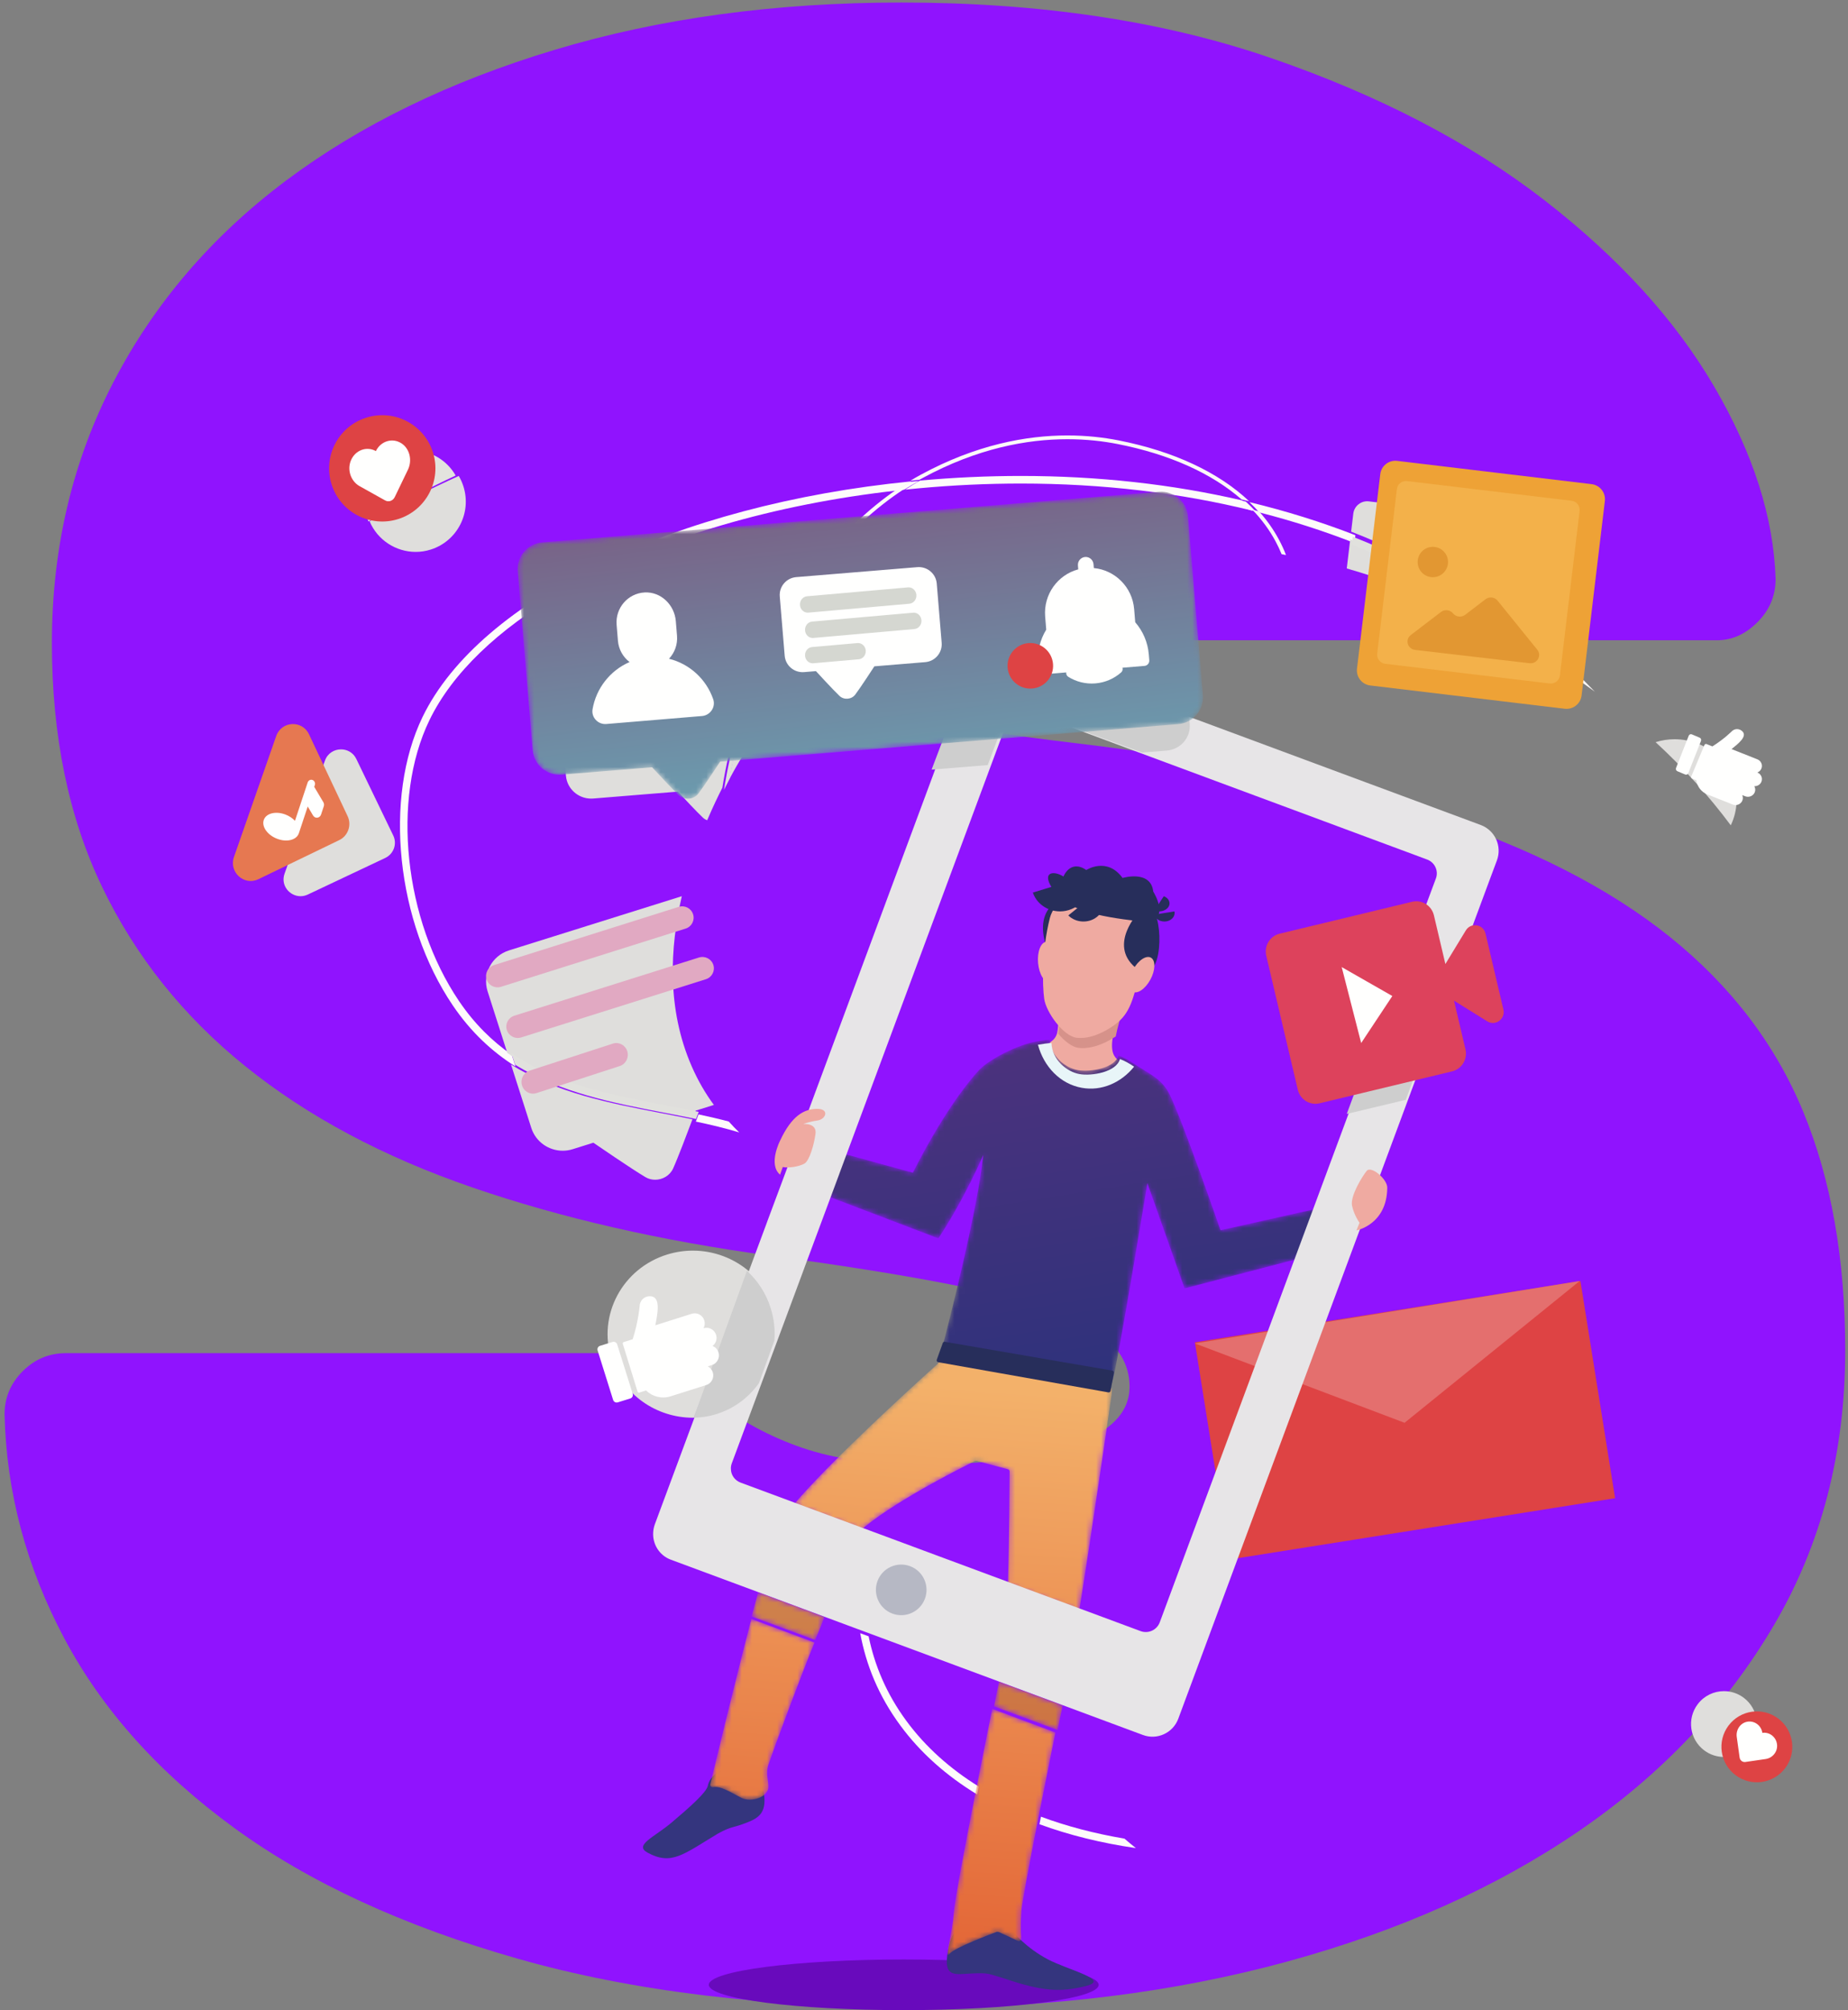 <?xml version="1.0" encoding="UTF-8"?>
<svg width="365px" height="397px" viewBox="0 0 365 397" version="1.1" xmlns="http://www.w3.org/2000/svg" xmlns:xlink="http://www.w3.org/1999/xlink">
    <rect x="0" y="0" width="365" height="397" fill="#808080" stroke="none"/>
    <!-- Generator: Sketch 51.1 (57501) - http://www.bohemiancoding.com/sketch -->
    <title>sosyal medya</title>
    <desc>Created with Sketch.</desc>
    <defs>
        <path d="M68.819,101.651 L42.953,92.094 L42.953,92.093 L68.819,101.651 M41.285,91.478 L34.317,88.904 C34.319,88.903 34.319,88.903 34.319,88.901 L41.285,91.476 L41.285,91.478 M21.237,84.071 L3.898,77.664 C3.764,77.614 3.631,77.559 3.504,77.501 C3.631,77.559 3.764,77.613 3.898,77.661 L21.238,84.065 C21.238,84.068 21.237,84.069 21.237,84.071 M70.933,82.154 L42.45,71.625 C42.484,71.297 42.519,70.967 42.556,70.637 C49.662,64.947 62.868,58.509 64.394,57.762 L64.707,57.734 L70.918,59.374 C71.129,59.434 71.278,59.613 71.278,59.822 C71.263,61.899 71.217,72.781 70.933,82.154 M0.489,73.785 C0.309,72.999 0.304,72.164 0.502,71.343 C0.433,71.645 0.39,71.946 0.373,72.242 C0.336,72.766 0.377,73.284 0.489,73.785 M28.319,66.405 L17.652,62.466 C16.498,62.032 15.777,60.973 15.748,59.839 C15.717,59.465 15.777,59.076 15.912,58.703 L21.783,42.975 C23.571,40.524 24.677,37.607 24.93,34.544 L30.253,20.281 L30.253,20.264 L40.878,13.168 C46.178,25.643 45.537,38.264 43.88,50.648 C38.196,55.998 32.014,62.055 28.319,66.405 M45.602,49.036 C47.115,36.932 47.453,24.604 42.147,12.32 L47.02,9.064 C60.416,14.347 73.971,20.061 82.754,33.671 C84.537,36.435 85.725,39.195 86.442,41.957 C84.013,41.629 80.511,41.143 75.511,40.148 C61.907,37.44 61.698,36.977 59.011,36.58 C58.962,36.573 58.914,36.57 58.867,36.57 C57.721,36.57 57.041,38.619 57.041,38.619 C57.041,38.619 51.825,43.227 45.602,49.036 M25.814,3.387 L27.017,0.164 L27.018,0.166 L26.549,1.426 L25.814,3.387" id="path-1"></path>
        <path d="M117.612,269.236 C116.73,269.236 115.853,269.205 114.994,269.14 C106.355,268.49 97.344,264.429 89.66,258.377 C93.327,258.911 97.136,259.276 101.073,259.471 C102.405,259.536 103.798,259.574 105.25,259.574 C120.485,259.574 142.037,255.516 164.744,238.254 L164.293,237.654 L164.745,238.252 C208.29,205.146 229.804,124.026 202.458,63.123 C204.753,61.91 206.676,59.965 207.845,57.452 C212.452,63.816 216.402,70.662 219.545,77.951 C255.884,162.21 168.662,269.247 117.612,269.236 M105.294,258.077 C103.852,258.077 102.466,258.039 101.143,257.971 C96.36,257.736 91.769,257.243 87.397,256.503 C81.645,251.502 76.794,245.383 73.645,238.815 C73.63,238.784 73.615,238.754 73.6,238.722 C73.811,237.687 74.018,236.667 74.221,235.673 C74.581,233.964 74.91,232.344 75.224,230.812 L91.06,236.709 C91.681,236.941 92.318,237.053 92.946,237.053 C95.144,237.053 97.219,235.696 98.034,233.514 L132.901,139.373 C143.433,136.083 151.604,131.054 155.897,124.751 C161.445,116.606 162.324,103.296 158.188,92.94 L156.205,84.594 C155.97,83.606 155.12,83.062 154.261,83.062 C154.083,83.062 153.903,83.087 153.729,83.135 L159.79,66.774 L160.942,63.684 C161.988,60.862 160.568,57.727 157.753,56.678 L155.704,55.913 L142.278,50.917 L135.182,48.279 L114.558,40.606 C115.293,37.217 116.313,33.886 117.318,30.597 C120.159,21.317 122.856,12.498 119.34,3.243 C123.612,4.082 127.885,5.117 132.134,6.342 L129.162,31.247 C128.978,32.778 130.069,34.169 131.597,34.352 L167.284,38.631 C167.396,38.645 167.507,38.652 167.618,38.652 C169.008,38.652 170.211,37.609 170.38,36.191 L171.819,24.142 C172.135,24.343 172.458,24.55 172.772,24.752 C178.565,29.931 183.781,35.633 188.343,41.823 C188.557,42.114 188.768,42.404 188.979,42.696 C187.427,43.958 186.162,45.618 185.355,47.602 C182.797,53.895 185.813,61.074 192.092,63.638 C193.608,64.257 195.177,64.551 196.72,64.551 C198.229,64.551 199.713,64.269 201.101,63.738 C228.192,124.01 206.923,204.3 163.843,237.057 L164.293,237.654 L163.84,237.06 C141.477,254.056 120.28,258.077 105.294,258.077 M91.624,216.345 C91.283,216.345 90.935,216.285 90.596,216.157 L78.906,211.808 C81.511,195.727 85.357,168.924 85.357,168.924 C85.637,166.862 84.963,166.806 80.267,166.166 C79.551,163.391 78.366,160.617 76.586,157.839 C67.823,144.163 54.297,138.422 40.931,133.113 L45.607,129.968 C59.38,137.732 76.205,142.481 94.781,143.505 C97.186,143.638 99.563,143.703 101.911,143.703 C108.658,143.703 115.138,143.165 121.153,142.148 L94.381,214.433 C93.939,215.612 92.818,216.345 91.624,216.345 M101.944,142.954 C99.602,142.954 97.222,142.888 94.821,142.756 C76.508,141.747 59.914,137.099 46.303,129.5 L129.475,73.549 C131.123,74.196 132.824,74.797 134.543,75.405 C137.407,76.419 140.304,77.444 143.065,78.722 C142.941,78.737 142.815,78.759 142.689,78.789 L118.32,84.609 C116.527,85.037 115.42,86.838 115.847,88.633 L121.653,113.058 C122.018,114.593 123.385,115.626 124.895,115.626 C125.151,115.626 125.41,115.596 125.67,115.534 L131.528,114.135 L121.451,141.346 C115.37,142.397 108.799,142.954 101.944,142.954 M133.224,138.5 L143.288,111.329 L150.041,109.716 C151.831,109.288 152.939,107.486 152.511,105.69 L150.402,96.817 L156.516,100.587 C156.855,100.794 157.211,100.888 157.555,100.888 C158.327,100.888 159.043,100.421 159.368,99.729 C161.006,108.466 159.589,117.999 155.28,124.326 C151.144,130.398 143.326,135.266 133.224,138.5 M31.131,125.677 L32.81,121.147 C33.561,121.778 34.326,122.395 35.107,123.003 L31.131,125.677 M20.972,124.171 L20.971,124.17 C17.471,122.145 14.208,119.823 11.308,117.007 C15.104,118.161 18.685,119.607 21.926,121.594 L20.972,124.171 M35.761,122.562 C34.85,121.859 33.958,121.137 33.087,120.4 L34.783,115.823 L115.1,61.791 C116.006,63.794 117.164,65.466 118.52,66.892 L35.761,122.562 M22.464,120.139 C18.465,117.735 13.991,116.121 9.25,114.856 C8.449,113.955 7.686,113.008 6.957,112.01 L20.353,107.757 C21.767,109.74 23.294,111.654 24.925,113.495 L22.464,120.139 M25.221,112.697 C23.758,111.027 22.384,109.299 21.101,107.514 C24.353,106.341 26.127,102.787 25.073,99.454 L16.489,72.287 C15.615,69.523 13.065,67.757 10.318,67.757 C9.672,67.757 9.013,67.854 8.364,68.061 L7.997,68.178 C7.787,63.758 7.921,59.321 8.365,54.909 C9.402,53.474 11.32,50.539 12.112,49.323 L39.639,47.043 L49.853,46.197 L40.139,72.399 L25.221,112.697 M144.668,78.657 C141.5,77.072 138.124,75.877 134.791,74.698 C133.248,74.153 131.72,73.612 130.234,73.04 L145.391,62.843 L147.156,63.504 C148.684,64.059 149.461,65.754 148.893,67.267 L147.576,70.808 L144.668,78.657 M0.659,70.506 C1.932,64.96 3.704,59.998 5.346,56.061 C5.611,56.154 5.891,56.2 6.17,56.2 C6.656,56.2 7.139,56.061 7.548,55.788 C7.166,59.985 7.065,64.206 7.271,68.407 L0.659,70.506 M119.161,66.46 C117.79,65.041 116.627,63.372 115.733,61.365 L124.884,55.209 L131.965,57.847 L119.161,66.46 M54.435,62.797 L60.923,45.281 L83.212,43.434 L54.435,62.797 M190.197,41.823 C189.982,41.525 189.766,41.229 189.548,40.932 C186.71,37.081 183.625,33.42 180.307,29.952 C184.743,33.228 188.977,36.758 192.963,40.533 C191.993,40.846 191.062,41.28 190.197,41.823 M113.847,40.343 L100.672,35.441 L98.061,3.781 C97.96,2.554 97.422,1.468 96.614,0.663 C103.794,0.867 111.128,1.68 118.471,3.075 C122.145,12.264 119.445,21.085 116.603,30.378 C115.602,33.653 114.587,36.965 113.847,40.343" id="path-3"></path>
        <path d="M2.289,80.052 L0.732,79.436 L0.732,79.435 L2.289,80.05 L2.289,80.052 M1.82,59.608 L1.119,59.331 C1.375,59.096 1.642,58.86 1.919,58.621 C1.884,58.951 1.852,59.28 1.82,59.608 M3.154,38.657 C4.701,26.288 5.299,13.682 0.353,1.223 L1.537,0.376 C6.489,12.645 6.174,24.958 4.761,37.047 C4.232,37.574 3.696,38.113 3.154,38.657" id="path-5"></path>
        <path d="M96.014,235.573 C94.566,235.573 93.176,235.536 91.848,235.471 C87.922,235.276 84.123,234.911 80.465,234.376 C79.698,233.77 78.947,233.147 78.208,232.503 C82.569,233.243 87.147,233.736 91.918,233.971 C93.237,234.039 94.62,234.077 96.057,234.077 C111.004,234.077 132.145,230.056 154.448,213.06 L154.9,213.654 L154.451,213.057 C197.417,180.3 218.629,100.01 191.61,39.738 C192.074,39.561 192.525,39.355 192.964,39.123 C220.236,100.026 198.78,181.146 155.351,214.252 L154.9,213.654 L155.349,214.254 C132.703,231.516 111.209,235.573 96.014,235.573 M12.911,97.594 C9.679,95.607 6.107,94.161 2.321,93.007 C1.615,92.322 0.93,91.605 0.269,90.856 C4.998,92.121 9.46,93.735 13.448,96.139 L12.911,97.594 M179.52,18.696 C179.31,18.404 179.099,18.114 178.886,17.823 C174.336,11.633 169.133,5.931 163.357,0.751 C165.918,2.408 168.423,4.14 170.871,5.952 C174.18,9.42 177.257,13.082 180.087,16.932 C180.305,17.229 180.52,17.524 180.735,17.823 C180.314,18.088 179.908,18.38 179.52,18.696" id="path-7"></path>
        <path d="M126.191,84.873 L126.515,84.005 C136.638,80.79 144.475,75.951 148.619,69.915 C152.938,63.625 154.358,54.148 152.715,45.462 C152.894,45.084 152.954,44.64 152.841,44.167 L151.534,38.712 C155.678,49.008 154.798,62.239 149.237,70.337 C144.935,76.603 136.746,81.603 126.191,84.873 M17.98,59.147 C16.345,57.317 14.815,55.414 13.397,53.443 L13.904,53.283 C13.985,53.258 14.066,53.231 14.147,53.201 C15.432,54.976 16.809,56.694 18.276,58.353 L17.98,59.147 M0.287,14.323 C0.08,10.146 0.182,5.95 0.565,1.778 C0.776,1.637 0.967,1.461 1.125,1.251 C1.204,1.15 1.29,1.032 1.383,0.904 C0.938,5.289 0.804,9.7 1.014,14.095 L0.287,14.323" id="path-9"></path>
        <path d="M0.755,37.606 L0.09,37.343 C0.781,33.965 1.73,30.652 2.667,27.378 C5.326,18.085 7.851,9.264 4.414,0.075 C4.686,0.131 4.956,0.186 5.228,0.243 C8.516,9.498 5.993,18.317 3.336,27.597 C2.395,30.887 1.442,34.217 0.755,37.606" id="path-11"></path>
        <path d="M69.633,82.703 C67.28,82.703 64.898,82.638 62.487,82.505 C43.871,81.481 27.009,76.731 13.207,68.968 L13.904,68.499 C27.545,76.099 44.175,80.747 62.528,81.757 C64.934,81.888 67.319,81.954 69.666,81.954 C76.537,81.954 83.121,81.397 89.216,80.347 L88.918,81.147 C82.889,82.165 76.395,82.703 69.633,82.703 M2.684,62.003 C1.901,61.395 1.135,60.778 0.382,60.148 L0.659,59.401 C1.532,60.137 2.426,60.858 3.34,61.562 L2.684,62.003 M112.397,17.892 C112.043,17.765 111.665,17.698 111.278,17.698 C111.146,17.698 111.013,17.705 110.877,17.721 C108.11,16.444 105.207,15.419 102.337,14.405 C100.615,13.797 98.909,13.196 97.257,12.55 L98.018,12.04 C99.507,12.613 101.039,13.152 102.585,13.698 C105.926,14.877 109.308,16.072 112.484,17.657 L112.397,17.892 M86.279,5.893 C84.92,4.466 83.759,2.793 82.852,0.791 L83.486,0.365 C84.382,2.372 85.547,4.042 86.921,5.46 L86.279,5.893" id="path-13"></path>
        <path d="M0.357,73.823 L19.944,20.797 L48.627,1.434 L56.793,0.754 L78.05,8.688 C78.127,11.682 78.606,14.741 79.661,17.877 C79.886,18.547 80.137,19.185 80.41,19.791 L0.357,73.823 M81.041,19.365 C80.796,18.816 80.572,18.24 80.369,17.637 C79.377,14.69 78.907,11.805 78.809,8.972 L90.162,13.209 L81.041,19.365" id="path-15"></path>
        <path d="M2.535,10.836 C2.291,10.252 2.067,9.638 1.865,8.993 C0.923,5.972 0.495,3.027 0.425,0.144 L1.104,0.417 C1.192,3.146 1.612,5.923 2.499,8.762 C2.68,9.342 2.88,9.897 3.099,10.426 L2.535,10.836" id="path-17"></path>
        <path d="M0.254,15.867 L6.06,0.254 C7.25,1.776 8.335,3.473 9.307,5.37 C9.88,6.491 10.404,7.613 10.878,8.736 L0.254,15.867 M12.147,7.885 C11.69,6.819 11.188,5.753 10.644,4.688 C10.017,3.466 9.347,2.321 8.636,1.252 C11.393,2.399 14.204,3.497 17.02,4.613 L12.147,7.885" id="path-19"></path>
        <path d="M10.687,9.631 C7.955,8.569 5.229,7.523 2.556,6.43 C1.951,5.537 1.316,4.7 0.653,3.91 L1.162,2.566 L1.162,2.55 L5.027,0.003 C8.193,2.416 11.603,4.63 15.231,6.636 L10.687,9.631" id="path-21"></path>
        <path d="M4.553,8.273 C4.11,7.203 3.622,6.134 3.087,5.067 C2.18,3.26 1.166,1.644 0.056,0.194 L0.085,0.113 C0.871,0.463 1.663,0.806 2.46,1.144 C3.123,2.163 3.749,3.253 4.334,4.417 C4.843,5.431 5.31,6.447 5.737,7.461 L4.553,8.273" id="path-23"></path>
        <path d="M2.635,3.335 C1.782,3.019 0.933,2.699 0.091,2.372 L0.673,0.983 C1.357,1.72 2.011,2.501 2.635,3.335" id="path-25"></path>
        <path d="M10.851,72.006 C7.11,69.927 3.596,67.626 0.334,65.116 L82.904,9.825 C85.822,12.882 89.656,14.804 93.834,16.437 L10.851,72.006 M94.591,15.93 C90.365,14.308 86.479,12.422 83.544,9.396 L96.319,0.842 L109.714,5.803 L94.591,15.93" id="path-27"></path>
        <path d="M11.149,63.472 C7.427,61.382 3.929,59.075 0.68,56.561 L1.333,56.124 C4.593,58.631 8.105,60.929 11.843,63.007 L11.149,63.472 M94.769,7.491 C90.594,5.86 86.763,3.94 83.847,0.886 L84.486,0.457 C87.419,3.48 91.302,5.364 95.526,6.985 L94.769,7.491" id="path-29"></path>
        <path d="M102.509,42.269 L74.963,49.459 L67.624,28.675 C67.624,28.675 61.9,63.517 60.786,67.536 C59.714,71.444 58.69,71.686 56.965,71.385 L29.233,66.522 C27.329,66.188 26.339,63.915 27.3,60.36 C28.079,57.469 34.124,33.904 35.21,23.076 C35.21,23.076 31.718,31.401 26.34,39.581 L0.22,29.619 L3.104,21.615 L21.312,26.616 C21.312,26.616 27.47,13.935 34.291,6.435 C36.338,4.184 42.179,1.282 45.701,0.698 C46.749,0.508 47.664,0.399 48.382,0.372 C48.502,3.643 51.468,5.923 53.9,6.349 C56.33,6.776 61.224,5.976 61.904,3.454 C62.828,3.786 63.77,4.306 64.709,4.928 C68.212,7.251 70.433,8.031 71.977,11.088 C74.465,16.012 82.07,37.978 82.07,37.978 L102.806,33.333 L102.509,42.269" id="path-31"></path>
        <linearGradient x1="63.216%" y1="101.12%" x2="36.409%" y2="-15.258%" id="linearGradient-33">
            <stop stop-color="#2C327C" offset="0%"></stop>
            <stop stop-color="#51327D" offset="100%"></stop>
        </linearGradient>
        <path d="M47.277,119.085 C46.796,119.085 48.066,114.963 48.407,110.574 C48.6,108.177 50.52,97.987 52.624,87.294 C52.725,86.772 52.829,86.249 52.932,85.727 C53.985,80.391 55.064,75.021 55.981,70.509 C56.339,68.737 56.667,67.104 56.965,65.649 L69.459,70.312 L56.965,65.649 C56.667,67.103 56.339,68.737 55.981,70.509 L68.46,75.172 C68.257,76.167 68.051,77.187 67.841,78.222 C66.957,82.602 66.024,87.275 65.159,91.672 C65.061,92.172 64.964,92.667 64.867,93.16 C63.193,101.722 61.842,108.942 61.736,110.377 C61.557,112.764 61.632,114.802 61.705,115.868 C61.73,116.154 61.5,116.364 61.239,116.364 C61.172,116.364 61.102,116.35 61.034,116.319 L57.247,114.562 L56.891,114.532 C55.668,114.998 48.6,117.639 47.572,118.853 C47.438,119.01 47.341,119.085 47.277,119.085 M8.074,88.436 C7.503,88.436 6.957,88.332 6.513,88.118 C5.275,87.523 2.887,85.923 1.281,85.923 C1.145,85.923 1.014,85.933 0.89,85.959 C0.85,85.966 0.81,85.971 0.771,85.971 C0.469,85.971 0.229,85.724 0.296,85.404 C1.309,81.157 5.037,65.694 8.406,52.748 C8.837,51.114 9.254,49.512 9.672,47.983 C9.672,47.982 9.673,47.98 9.673,47.977 L22.674,52.837 L9.673,47.977 C9.256,49.509 8.837,51.112 8.406,52.748 L20.87,57.399 C18.365,63.487 12.789,78.502 11.805,81.414 C11.179,83.228 11.774,84.519 11.774,85.853 C11.774,87.48 9.812,88.436 8.074,88.436 M73.127,51.307 L59.067,46.057 C59.349,36.639 59.395,25.704 59.41,23.617 C59.41,23.407 59.261,23.227 59.052,23.168 L52.878,21.519 L52.567,21.547 C51.051,22.297 37.925,28.767 30.862,34.485 C30.567,34.725 30.282,34.962 30.009,35.199 L16.711,30.233 C20.384,25.861 26.528,19.774 32.177,14.399 C32.754,13.851 33.325,13.309 33.889,12.778 C40.075,6.942 45.258,2.312 45.258,2.312 C45.258,2.312 45.935,0.252 47.074,0.252 C47.121,0.252 47.168,0.255 47.217,0.263 C49.888,0.661 50.095,1.127 63.617,3.848 C68.587,4.848 72.068,5.335 74.482,5.665 C79.16,6.306 79.831,6.362 79.552,8.424 C79.552,8.424 75.721,35.227 73.127,51.307" id="path-34"></path>
        <linearGradient x1="46.968%" y1="101.367%" x2="51.666%" y2="4.806%" id="linearGradient-36">
            <stop stop-color="#E36536" offset="0%"></stop>
            <stop stop-color="#F3B16A" offset="100%"></stop>
        </linearGradient>
        <path d="M12.883,9.672 L0.329,5.009 C0.689,3.237 1.018,1.603 1.319,0.149 L13.889,4.812 C13.573,6.344 13.243,7.964 12.883,9.672" id="path-37"></path>
        <linearGradient x1="-136.825%" y1="578.154%" x2="-109.171%" y2="-626.727%" id="linearGradient-39">
            <stop stop-color="#CB5A31" offset="0%"></stop>
            <stop stop-color="#D09A5D" offset="100%"></stop>
        </linearGradient>
        <path d="M13.004,9.899 L0.464,5.247 C0.897,3.612 1.319,2.009 1.738,0.477 L14.819,5.338 C14.819,5.339 14.819,5.339 14.817,5.34 C14.412,6.511 14.022,7.529 13.649,8.352 C13.469,8.759 13.243,9.283 13.004,9.899" id="path-40"></path>
        <linearGradient x1="204.19%" y1="771.979%" x2="230.312%" y2="-445.947%" id="linearGradient-42">
            <stop stop-color="#CB5A31" offset="0%"></stop>
            <stop stop-color="#D09A5D" offset="100%"></stop>
        </linearGradient>
        <path d="M1.496,6.254 C1.248,6.254 0.999,6.21 0.763,6.124 C1.757,3.623 2.699,1.564 3.409,0.074 C3.121,1.996 2.892,3.93 2.724,5.869 C2.36,6.124 1.929,6.254 1.496,6.254" id="path-43"></path>
        <path d="M0.879,54.414 C1.131,51.929 1.483,49.455 1.929,47.001 C15.846,20.57 40.513,10.327 46.937,7.658 C58.417,2.891 71.535,0.608 85.3,0.608 C86.479,0.608 87.663,0.624 88.852,0.657 C89.658,1.455 90.194,2.531 90.295,3.747 L92.897,35.121 L89.312,33.795 L56.936,21.814 C56.322,21.59 55.693,21.483 55.074,21.483 C52.874,21.483 50.797,22.829 49.983,25.01 L42.237,45.781 L32.055,46.619 L4.613,48.879 C3.824,50.084 1.913,52.992 0.879,54.414" id="path-45"></path>
        <path d="M0.065,8.846 C0.254,6.867 0.511,4.894 0.836,2.933 C1.196,2.251 1.503,1.686 1.74,1.25 C1.806,1.127 1.873,1.006 1.94,0.884 C1.491,3.243 1.137,5.62 0.883,8.009 C0.79,8.131 0.704,8.244 0.625,8.341 C0.467,8.543 0.276,8.711 0.065,8.846" id="path-47"></path>
        <path d="M0.056,11.826 L3.558,2.737 C3.99,1.603 5.111,0.897 6.306,0.897 C6.649,0.897 6.998,0.955 7.338,1.078 L25.968,7.736 L22.394,10.048 L0.056,11.826" id="path-49"></path>
        <polyline id="path-51" points="0.851 2.934 4.256 0.534 8.671 2.255 0.851 2.934"></polyline>
        <path d="M38.535,32.652 C38.426,32.652 38.316,32.645 38.205,32.631 L2.851,28.352 C1.337,28.169 0.257,26.778 0.439,25.247 L3.384,0.342 C17.055,4.323 30.46,10.317 42.698,18.142 L41.273,30.191 C41.105,31.61 39.913,32.652 38.535,32.652" id="path-53"></path>
        <path d="M8.284,44.51 C6.659,42.233 5.221,39.687 4.01,36.819 C-0.823,25.371 -0.18,13.2 2.112,3.006 L8.592,0.907 C9.124,11.976 11.744,22.905 16.919,32.853 C18.253,35.416 19.753,37.887 21.41,40.257 L8.284,44.51" id="path-55"></path>
        <path d="M13.647,39.52 C11.915,37.147 10.351,34.673 8.966,32.101 C3.693,22.313 1.036,11.559 0.514,0.67 L0.882,0.554 C1.533,0.35 2.193,0.253 2.841,0.253 C5.593,0.253 8.149,1.999 9.025,4.727 L17.628,31.56 C18.684,34.852 16.907,38.361 13.647,39.52" id="path-57"></path>
        <path d="M12.961,39.76 C11.317,37.419 9.829,34.979 8.507,32.447 C3.374,22.622 0.776,11.828 0.248,0.896 L0.953,0.67 C1.46,11.559 4.036,22.313 9.148,32.101 C10.492,34.673 12.008,37.147 13.688,39.52 C13.609,39.55 13.531,39.576 13.452,39.601 L12.961,39.76" id="path-59"></path>
        <path d="M9.668,37.626 C8.154,37.626 6.785,36.593 6.418,35.058 L0.6,10.633 C0.172,8.838 1.281,7.037 3.078,6.609 L27.501,0.789 C27.627,0.759 27.753,0.737 27.878,0.722 C28.329,0.93 28.777,1.146 29.22,1.368 L16.316,36.135 L10.444,37.535 C10.184,37.596 9.924,37.626 9.668,37.626" id="path-61"></path>
        <path d="M2.22,1.368 C1.778,1.146 1.329,0.93 0.877,0.722 C1.012,0.705 1.146,0.698 1.278,0.698 C1.665,0.698 2.043,0.765 2.397,0.892 L2.22,1.368" id="path-63"></path>
        <path d="M0.101,28.828 L9.661,3.071 C11.124,4.689 12.422,6.576 13.498,8.809 C14.758,11.424 15.661,14.281 16.215,17.229 C15.89,17.921 15.173,18.389 14.399,18.389 C14.054,18.389 13.697,18.294 13.358,18.087 L7.231,14.318 L9.344,23.19 C9.773,24.985 8.663,26.788 6.869,27.216 L0.101,28.828 M15.034,10.44 C14.768,9.775 14.482,9.123 14.174,8.484 C12.996,6.04 11.569,4.003 9.956,2.276 L10.565,0.634 C10.739,0.587 10.919,0.562 11.098,0.562 C11.959,0.562 12.81,1.105 13.046,2.094 L15.034,10.44" id="path-65"></path>
        <path d="M6.268,15.252 C5.75,12.394 4.907,9.623 3.731,7.088 C2.727,4.922 1.516,3.092 0.15,1.523 L0.426,0.752 C1.931,2.428 3.263,4.403 4.362,6.772 C4.649,7.392 4.917,8.025 5.165,8.669 L6.385,13.99 C6.49,14.451 6.434,14.884 6.268,15.252" id="path-67"></path>
        <path d="M12.649,23.579 C11.103,23.579 9.531,23.291 8.011,22.684 C1.719,20.171 -1.304,13.132 1.26,6.963 C2.068,5.018 3.336,3.39 4.891,2.153 C9.694,8.657 13.728,15.574 17.04,22.782 C15.649,23.303 14.162,23.579 12.649,23.579 M18.401,22.179 C15.053,14.885 10.971,7.878 6.112,1.297 C6.979,0.765 7.912,0.34 8.884,0.032 C14.373,5.118 19.386,10.653 23.799,16.619 C22.628,19.084 20.7,20.99 18.401,22.179" id="path-69"></path>
        <path d="M12.54,22.238 C9.228,14.885 5.194,7.83 0.392,1.196 C0.781,0.879 1.19,0.589 1.613,0.323 C6.471,7.035 10.553,14.183 13.9,21.623 C13.46,21.855 13.007,22.061 12.54,22.238" id="path-71"></path>
        <path d="M0.696,8.227 L3.493,0.159 C3.268,3.09 2.285,5.881 0.696,8.227" id="path-73"></path>
        <path d="M126.888,0.132 L5.135,10.113 C2.2,10.354 0.015,12.91 0.259,15.823 L3.203,51.155 C3.445,54.068 6.023,56.233 8.959,55.994 L20.962,55.009 L26.786,54.531 C27.935,55.772 30.864,58.923 32.077,60.061 C33.175,61.092 35.023,60.939 35.934,59.744 C36.943,58.425 39.309,54.84 40.236,53.429 L69.836,51.002 L130.712,46.012 C133.649,45.771 135.832,43.215 135.59,40.302 L132.645,4.969 C132.403,2.058 129.826,-0.109 126.888,0.132" id="path-75"></path>
        <linearGradient x1="76.226%" y1="147.923%" x2="13.342%" y2="-96.23%" id="linearGradient-77">
            <stop stop-color="#63C1C8" offset="0%"></stop>
            <stop stop-color="#881E58" offset="100%"></stop>
        </linearGradient>
        <path d="M49.357,0.359 L4.913,14.425 C1.273,15.576 -0.741,19.457 0.41,23.094 L9.576,52.011 C10.729,55.647 14.611,57.661 18.25,56.511 L22.591,55.135 C22.591,55.135 30.694,60.761 33.523,62.431 C35.562,63.635 38.33,62.76 39.302,60.602 C40.654,57.609 44.038,48.347 44.038,48.347 L62.696,42.442 C66.334,41.292 68.348,37.41 67.196,33.774 L58.032,4.857 C56.88,1.22 52.997,-0.793 49.357,0.359" id="path-78"></path>
        <path d="M25.7,18.184 C22.997,24.816 15.432,28.002 8.799,25.301 C2.168,22.6 -1.018,15.032 1.684,8.401 C4.386,1.769 11.952,-1.417 18.583,1.284 C25.215,3.985 28.401,11.553 25.7,18.184" id="path-80"></path>
        <path d="M35.396,12.744 C38.308,22.07 33.111,31.99 23.785,34.903 C14.46,37.817 4.539,32.618 1.627,23.292 C-1.286,13.968 3.912,4.046 13.237,1.135 C22.563,-1.777 32.483,3.42 35.396,12.744" id="path-82"></path>
    </defs>
    <g id="Page-1" stroke="none" stroke-width="1" fill="none" fill-rule="evenodd">
        <g id="Landing-Page" transform="translate(-780, -149)">
            <g id="Header" transform="translate(201, 26)">
                <g id="Background">
                    <g id="sosyal-medya" transform="translate(570, 0)">
                        <path d="M187,123.5 C214.5,123.5 238.883,127.167 260.15,134.5 C281.417,141.833 299.383,151.183 314.05,162.55 C328.717,173.917 339.9,186.2 347.6,199.4 C355.3,212.6 359.333,225.25 359.7,237.35 C359.7,240.65 358.508,243.492 356.125,245.875 C353.742,248.258 351.083,249.45 348.15,249.45 L238.15,249.45 C233.017,249.45 228.892,248.717 225.775,247.25 C222.658,245.783 219.45,243.583 216.15,240.65 C214.317,238.817 210.925,236.708 205.975,234.325 C201.025,231.942 194.7,230.75 187,230.75 C177.467,230.75 170.683,232.125 166.65,234.875 C162.617,237.625 160.6,241.383 160.6,246.15 C160.6,248.717 161.425,251.1 163.075,253.3 C164.725,255.5 167.842,257.608 172.425,259.625 C177.008,261.642 183.242,263.475 191.125,265.125 C199.008,266.775 209.183,268.333 221.65,269.8 C249.15,273.1 272.525,277.867 291.775,284.1 C311.025,290.333 326.7,298.308 338.8,308.025 C350.9,317.742 359.7,329.292 365.2,342.675 C370.7,356.058 373.45,371.733 373.45,389.7 C373.45,409.867 368.775,427.925 359.425,443.875 C350.075,459.825 337.242,473.392 320.925,484.575 C304.608,495.758 285.358,504.375 263.175,510.425 C240.992,516.475 216.883,519.5 190.85,519.5 C160.417,519.5 133.925,516.292 111.375,509.875 C88.825,503.458 70.125,494.842 55.275,484.025 C40.425,473.208 29.242,460.742 21.725,446.625 C14.208,432.508 10.267,417.75 9.9,402.35 C9.9,399.05 11.092,396.208 13.475,393.825 C15.858,391.442 18.7,390.25 22,390.25 L126.5,390.25 C132.367,390.25 136.767,391.075 139.7,392.725 C142.633,394.375 146.117,396.667 150.15,399.6 C155.283,403.633 161.058,406.75 167.475,408.95 C173.892,411.15 181.683,412.25 190.85,412.25 C203.317,412.25 213.308,410.967 220.825,408.4 C228.342,405.833 232.1,401.983 232.1,396.85 C232.1,390.25 227.058,385.208 216.975,381.725 C206.892,378.242 188.283,374.667 161.15,371 C139.517,368.067 119.9,363.575 102.3,357.525 C84.7,351.475 69.758,343.5 57.475,333.6 C45.192,323.7 35.75,311.875 29.15,298.125 C22.55,284.375 19.25,268.333 19.25,250 C19.25,231.3 23.283,214.158 31.35,198.575 C39.417,182.992 50.783,169.7 65.45,158.7 C80.117,147.7 97.808,139.083 118.525,132.85 C139.242,126.617 162.067,123.5 187,123.5 Z" id="S" fill="#9013FE"></path>
                        <g id="sosyal" transform="translate(55, 205)">
                            <path d="M171,310 C171,312.762 153.763,315 132.499,315 C111.237,315 94,312.762 94,310 C94,307.24 111.237,305 132.499,305 C153.763,305 171,307.24 171,310" id="Fill-21" fill="#680ABC"></path>
                            <g id="Group-24" transform="translate(82, 148)">
                                <mask id="mask-2" fill="white">
                                    <use xlink:href="#path-1"></use>
                                </mask>
                                <g id="Clip-23"></g>
                                <path d="M68.819,101.651 L42.953,92.094 L42.953,92.093 L68.819,101.651 M41.285,91.478 L34.317,88.904 C34.319,88.903 34.319,88.903 34.319,88.901 L41.285,91.476 L41.285,91.478 M21.237,84.071 L3.898,77.664 C3.764,77.614 3.631,77.559 3.504,77.501 C3.631,77.559 3.764,77.613 3.898,77.661 L21.238,84.065 C21.238,84.068 21.237,84.069 21.237,84.071 M70.933,82.154 L42.45,71.625 C42.484,71.297 42.519,70.967 42.556,70.637 C49.662,64.947 62.868,58.509 64.394,57.762 L64.707,57.734 L70.918,59.374 C71.129,59.434 71.278,59.613 71.278,59.822 C71.263,61.899 71.217,72.781 70.933,82.154 M0.489,73.785 C0.309,72.999 0.304,72.164 0.502,71.343 C0.433,71.645 0.39,71.946 0.373,72.242 C0.336,72.766 0.377,73.284 0.489,73.785 M28.319,66.405 L17.652,62.466 C16.498,62.032 15.777,60.973 15.748,59.839 C15.717,59.465 15.777,59.076 15.912,58.703 L21.783,42.975 C23.571,40.524 24.677,37.607 24.93,34.544 L30.253,20.281 L30.253,20.264 L40.878,13.168 C46.178,25.643 45.537,38.264 43.88,50.648 C38.196,55.998 32.014,62.055 28.319,66.405 M45.602,49.036 C47.115,36.932 47.453,24.604 42.147,12.32 L47.02,9.064 C60.416,14.347 73.971,20.061 82.754,33.671 C84.537,36.435 85.725,39.195 86.442,41.957 C84.013,41.629 80.511,41.143 75.511,40.148 C61.907,37.44 61.698,36.977 59.011,36.58 C58.962,36.573 58.914,36.57 58.867,36.57 C57.721,36.57 57.041,38.619 57.041,38.619 C57.041,38.619 51.825,43.227 45.602,49.036 M25.814,3.387 L27.017,0.164 L27.018,0.166 L26.549,1.426 L25.814,3.387" id="Fill-22" mask="url(#mask-2)"></path>
                            </g>
                            <g id="Group-27" transform="translate(88, 24)">
                                <mask id="mask-4" fill="white">
                                    <use xlink:href="#path-3"></use>
                                </mask>
                                <g id="Clip-26"></g>
                                <path d="M117.612,269.236 C116.73,269.236 115.853,269.205 114.994,269.14 C106.355,268.49 97.344,264.429 89.66,258.377 C93.327,258.911 97.136,259.276 101.073,259.471 C102.405,259.536 103.798,259.574 105.25,259.574 C120.485,259.574 142.037,255.516 164.744,238.254 L164.293,237.654 L164.745,238.252 C208.29,205.146 229.804,124.026 202.458,63.123 C204.753,61.91 206.676,59.965 207.845,57.452 C212.452,63.816 216.402,70.662 219.545,77.951 C255.884,162.21 168.662,269.247 117.612,269.236 M105.294,258.077 C103.852,258.077 102.466,258.039 101.143,257.971 C96.36,257.736 91.769,257.243 87.397,256.503 C81.645,251.502 76.794,245.383 73.645,238.815 C73.63,238.784 73.615,238.754 73.6,238.722 C73.811,237.687 74.018,236.667 74.221,235.673 C74.581,233.964 74.91,232.344 75.224,230.812 L91.06,236.709 C91.681,236.941 92.318,237.053 92.946,237.053 C95.144,237.053 97.219,235.696 98.034,233.514 L132.901,139.373 C143.433,136.083 151.604,131.054 155.897,124.751 C161.445,116.606 162.324,103.296 158.188,92.94 L156.205,84.594 C155.97,83.606 155.12,83.062 154.261,83.062 C154.083,83.062 153.903,83.087 153.729,83.135 L159.79,66.774 L160.942,63.684 C161.988,60.862 160.568,57.727 157.753,56.678 L155.704,55.913 L142.278,50.917 L135.182,48.279 L114.558,40.606 C115.293,37.217 116.313,33.886 117.318,30.597 C120.159,21.317 122.856,12.498 119.34,3.243 C123.612,4.082 127.885,5.117 132.134,6.342 L129.162,31.247 C128.978,32.778 130.069,34.169 131.597,34.352 L167.284,38.631 C167.396,38.645 167.507,38.652 167.618,38.652 C169.008,38.652 170.211,37.609 170.38,36.191 L171.819,24.142 C172.135,24.343 172.458,24.55 172.772,24.752 C178.565,29.931 183.781,35.633 188.343,41.823 C188.557,42.114 188.768,42.404 188.979,42.696 C187.427,43.958 186.162,45.618 185.355,47.602 C182.797,53.895 185.813,61.074 192.092,63.638 C193.608,64.257 195.177,64.551 196.72,64.551 C198.229,64.551 199.713,64.269 201.101,63.738 C228.192,124.01 206.923,204.3 163.843,237.057 L164.293,237.654 L163.84,237.06 C141.477,254.056 120.28,258.077 105.294,258.077 M91.624,216.345 C91.283,216.345 90.935,216.285 90.596,216.157 L78.906,211.808 C81.511,195.727 85.357,168.924 85.357,168.924 C85.637,166.862 84.963,166.806 80.267,166.166 C79.551,163.391 78.366,160.617 76.586,157.839 C67.823,144.163 54.297,138.422 40.931,133.113 L45.607,129.968 C59.38,137.732 76.205,142.481 94.781,143.505 C97.186,143.638 99.563,143.703 101.911,143.703 C108.658,143.703 115.138,143.165 121.153,142.148 L94.381,214.433 C93.939,215.612 92.818,216.345 91.624,216.345 M101.944,142.954 C99.602,142.954 97.222,142.888 94.821,142.756 C76.508,141.747 59.914,137.099 46.303,129.5 L129.475,73.549 C131.123,74.196 132.824,74.797 134.543,75.405 C137.407,76.419 140.304,77.444 143.065,78.722 C142.941,78.737 142.815,78.759 142.689,78.789 L118.32,84.609 C116.527,85.037 115.42,86.838 115.847,88.633 L121.653,113.058 C122.018,114.593 123.385,115.626 124.895,115.626 C125.151,115.626 125.41,115.596 125.67,115.534 L131.528,114.135 L121.451,141.346 C115.37,142.397 108.799,142.954 101.944,142.954 M133.224,138.5 L143.288,111.329 L150.041,109.716 C151.831,109.288 152.939,107.486 152.511,105.69 L150.402,96.817 L156.516,100.587 C156.855,100.794 157.211,100.888 157.555,100.888 C158.327,100.888 159.043,100.421 159.368,99.729 C161.006,108.466 159.589,117.999 155.28,124.326 C151.144,130.398 143.326,135.266 133.224,138.5 M31.131,125.677 L32.81,121.147 C33.561,121.778 34.326,122.395 35.107,123.003 L31.131,125.677 M20.972,124.171 L20.971,124.17 C17.471,122.145 14.208,119.823 11.308,117.007 C15.104,118.161 18.685,119.607 21.926,121.594 L20.972,124.171 M35.761,122.562 C34.85,121.859 33.958,121.137 33.087,120.4 L34.783,115.823 L115.1,61.791 C116.006,63.794 117.164,65.466 118.52,66.892 L35.761,122.562 M22.464,120.139 C18.465,117.735 13.991,116.121 9.25,114.856 C8.449,113.955 7.686,113.008 6.957,112.01 L20.353,107.757 C21.767,109.74 23.294,111.654 24.925,113.495 L22.464,120.139 M25.221,112.697 C23.758,111.027 22.384,109.299 21.101,107.514 C24.353,106.341 26.127,102.787 25.073,99.454 L16.489,72.287 C15.615,69.523 13.065,67.757 10.318,67.757 C9.672,67.757 9.013,67.854 8.364,68.061 L7.997,68.178 C7.787,63.758 7.921,59.321 8.365,54.909 C9.402,53.474 11.32,50.539 12.112,49.323 L39.639,47.043 L49.853,46.197 L40.139,72.399 L25.221,112.697 M144.668,78.657 C141.5,77.072 138.124,75.877 134.791,74.698 C133.248,74.153 131.72,73.612 130.234,73.04 L145.391,62.843 L147.156,63.504 C148.684,64.059 149.461,65.754 148.893,67.267 L147.576,70.808 L144.668,78.657 M0.659,70.506 C1.932,64.96 3.704,59.998 5.346,56.061 C5.611,56.154 5.891,56.2 6.17,56.2 C6.656,56.2 7.139,56.061 7.548,55.788 C7.166,59.985 7.065,64.206 7.271,68.407 L0.659,70.506 M119.161,66.46 C117.79,65.041 116.627,63.372 115.733,61.365 L124.884,55.209 L131.965,57.847 L119.161,66.46 M54.435,62.797 L60.923,45.281 L83.212,43.434 L54.435,62.797 M190.197,41.823 C189.982,41.525 189.766,41.229 189.548,40.932 C186.71,37.081 183.625,33.42 180.307,29.952 C184.743,33.228 188.977,36.758 192.963,40.533 C191.993,40.846 191.062,41.28 190.197,41.823 M113.847,40.343 L100.672,35.441 L98.061,3.781 C97.96,2.554 97.422,1.468 96.614,0.663 C103.794,0.867 111.128,1.68 118.471,3.075 C122.145,12.264 119.445,21.085 116.603,30.378 C115.602,33.653 114.587,36.965 113.847,40.343" id="Fill-25" mask="url(#mask-4)"></path>
                            </g>
                            <path d="M178.353,283 C171.482,282.001 165.106,280.417 159.307,278.285 C159.404,277.791 159.502,277.296 159.601,276.797 C164.66,278.675 170.175,280.126 176.09,281.127 C176.831,281.77 177.584,282.394 178.353,283 M147.016,272.419 C140.884,268.692 135.775,264.136 131.859,258.825 C127.467,252.871 125.057,246.782 123.9,240.556 L125.565,241.176 C126.746,246.902 129.048,252.49 133.062,257.934 C136.763,262.953 141.568,267.281 147.326,270.852 C147.223,271.374 147.118,271.897 147.016,272.419 M100,141.652 C97.244,140.816 94.374,140.135 91.439,139.512 C91.671,138.882 91.855,138.384 91.963,138.089 C93.991,138.521 95.989,138.983 97.942,139.502 C98.606,140.25 99.293,140.967 100,141.652 M55.803,128.624 C51.217,125.722 47.016,121.866 43.43,116.566 C32.276,100.089 29.714,75.595 37.465,59.588 C48.769,36.257 87.455,17.642 133.964,13.074 C133.032,13.641 132.111,14.241 131.201,14.872 C106.764,17.599 84.675,24.211 67.9,33.304 C66.602,33.478 65.478,34.147 64.706,35.104 C52.419,42.295 43.346,50.885 38.814,60.243 C31.275,75.805 33.791,99.656 44.669,115.724 C47.714,120.222 51.234,123.649 55.076,126.323 L55.803,128.624 M269,54.61 C266.545,52.798 264.034,51.066 261.465,49.41 C261.157,49.136 260.849,48.863 260.537,48.59 L260.751,46.793 C263.639,49.277 266.391,51.883 269,54.61 M221.516,25.241 C215.499,22.879 209.225,20.862 202.72,19.197 C202.106,18.503 201.455,17.827 200.768,17.171 C208.035,18.921 215.02,21.104 221.699,23.706 L221.516,25.241 M201.401,18.866 C187.111,15.332 171.742,13.5 155.654,13.5 C149.002,13.5 142.228,13.812 135.353,14.449 C134.497,14.527 133.644,14.611 132.794,14.7 C133.759,14.067 134.734,13.47 135.723,12.907 C142.461,12.3 149.11,12 155.637,12 C170.928,12 185.57,13.642 199.278,16.819 C200.026,17.479 200.734,18.163 201.401,18.866" id="Fill-28" fill="#FEFBFB"></path>
                            <g id="Group-31" transform="translate(123, 160)">
                                <mask id="mask-6" fill="white">
                                    <use xlink:href="#path-5"></use>
                                </mask>
                                <g id="Clip-30"></g>
                                <path d="M2.289,80.052 L0.732,79.436 L0.732,79.435 L2.289,80.05 L2.289,80.052 M1.82,59.608 L1.119,59.331 C1.375,59.096 1.642,58.86 1.919,58.621 C1.884,58.951 1.852,59.28 1.82,59.608 M3.154,38.657 C4.701,26.288 5.299,13.682 0.353,1.223 L1.537,0.376 C6.489,12.645 6.174,24.958 4.761,37.047 C4.232,37.574 3.696,38.113 3.154,38.657" id="Fill-29" mask="url(#mask-6)"></path>
                            </g>
                            <g id="Group-34" transform="translate(97, 48)">
                                <mask id="mask-8" fill="white">
                                    <use xlink:href="#path-7"></use>
                                </mask>
                                <g id="Clip-33"></g>
                                <path d="M96.014,235.573 C94.566,235.573 93.176,235.536 91.848,235.471 C87.922,235.276 84.123,234.911 80.465,234.376 C79.698,233.77 78.947,233.147 78.208,232.503 C82.569,233.243 87.147,233.736 91.918,233.971 C93.237,234.039 94.62,234.077 96.057,234.077 C111.004,234.077 132.145,230.056 154.448,213.06 L154.9,213.654 L154.451,213.057 C197.417,180.3 218.629,100.01 191.61,39.738 C192.074,39.561 192.525,39.355 192.964,39.123 C220.236,100.026 198.78,181.146 155.351,214.252 L154.9,213.654 L155.349,214.254 C132.703,231.516 111.209,235.573 96.014,235.573 M12.911,97.594 C9.679,95.607 6.107,94.161 2.321,93.007 C1.615,92.322 0.93,91.605 0.269,90.856 C4.998,92.121 9.46,93.735 13.448,96.139 L12.911,97.594 M179.52,18.696 C179.31,18.404 179.099,18.114 178.886,17.823 C174.336,11.633 169.133,5.931 163.357,0.751 C165.918,2.408 168.423,4.14 170.871,5.952 C174.18,9.42 177.257,13.082 180.087,16.932 C180.305,17.229 180.52,17.524 180.735,17.823 C180.314,18.088 179.908,18.38 179.52,18.696" id="Fill-32" mask="url(#mask-8)"></path>
                            </g>
                            <g id="Group-37" transform="translate(95, 78)">
                                <mask id="mask-10" fill="white">
                                    <use xlink:href="#path-9"></use>
                                </mask>
                                <g id="Clip-36"></g>
                                <path d="M126.191,84.873 L126.515,84.005 C136.638,80.79 144.475,75.951 148.619,69.915 C152.938,63.625 154.358,54.148 152.715,45.462 C152.894,45.084 152.954,44.64 152.841,44.167 L151.534,38.712 C155.678,49.008 154.798,62.239 149.237,70.337 C144.935,76.603 136.746,81.603 126.191,84.873 M17.98,59.147 C16.345,57.317 14.815,55.414 13.397,53.443 L13.904,53.283 C13.985,53.258 14.066,53.231 14.147,53.201 C15.432,54.976 16.809,56.694 18.276,58.353 L17.98,59.147 M0.287,14.323 C0.08,10.146 0.182,5.95 0.565,1.778 C0.776,1.637 0.967,1.461 1.125,1.251 C1.204,1.15 1.29,1.032 1.383,0.904 C0.938,5.289 0.804,9.7 1.014,14.095 L0.287,14.323" id="Fill-35" mask="url(#mask-10)"></path>
                            </g>
                            <path d="M116,29 C120.495,23.329 125.566,18.467 131.041,14.714 C131.574,14.655 132.101,14.598 132.637,14.544 C126.946,18.238 121.67,23.139 117.004,28.917 L116,29 M208,27.619 C207.709,27.563 207.42,27.508 207.129,27.453 C206.784,26.6 206.384,25.746 205.921,24.888 C204.726,22.663 203.195,20.586 201.357,18.669 C201.798,18.777 202.24,18.887 202.678,18.997 C204.221,20.726 205.529,22.577 206.583,24.538 C207.138,25.571 207.609,26.597 208,27.619 M200.723,16.991 C200.23,16.873 199.726,16.755 199.23,16.642 C193.32,11.481 184.953,7.705 174.761,5.7 C171.941,5.143 168.598,4.743 164.83,4.743 C156.88,4.743 147.035,6.529 136.191,12.426 C135.984,12.539 135.776,12.653 135.571,12.769 C135.403,12.784 135.23,12.8 135.062,12.815 C134.646,12.854 134.224,12.894 133.809,12.934 C134.476,12.531 135.152,12.144 135.83,11.775 C146.801,5.809 156.771,4 164.827,4 C168.65,4 172.042,4.407 174.907,4.971 C185.812,7.117 194.671,11.279 200.723,16.991 M136.011,12.101 L136.02,12.101 L136.011,12.101" id="Fill-38" fill="#FBF8F9"></path>
                            <g id="Group-41" transform="translate(202, 27)">
                                <mask id="mask-12" fill="white">
                                    <use xlink:href="#path-11"></use>
                                </mask>
                                <g id="Clip-40"></g>
                                <path d="M0.755,37.606 L0.09,37.343 C0.781,33.965 1.73,30.652 2.667,27.378 C5.326,18.085 7.851,9.264 4.414,0.075 C4.686,0.131 4.956,0.186 5.228,0.243 C8.516,9.498 5.993,18.317 3.336,27.597 C2.395,30.887 1.442,34.217 0.755,37.606" id="Fill-39" mask="url(#mask-12)"></path>
                            </g>
                            <path d="M202,19 C201.566,18.894 201.128,18.788 200.691,18.684 C200.028,18.013 199.325,17.361 198.582,16.731 C199.074,16.84 199.574,16.954 200.062,17.067 C200.744,17.692 201.391,18.338 202,19 M131,14.874 C131.903,14.272 132.817,13.7 133.743,13.159 C134.155,13.12 134.572,13.082 134.985,13.044 C135.152,13.03 135.322,13.014 135.489,13 C134.507,13.536 133.539,14.106 132.581,14.71 C132.051,14.763 131.527,14.817 131,14.874" id="Fill-42" fill="#FEFBFB"></path>
                            <g id="Group-45" transform="translate(121, 85)">
                                <mask id="mask-14" fill="white">
                                    <use xlink:href="#path-13"></use>
                                </mask>
                                <g id="Clip-44"></g>
                                <path d="M69.633,82.703 C67.28,82.703 64.898,82.638 62.487,82.505 C43.871,81.481 27.009,76.731 13.207,68.968 L13.904,68.499 C27.545,76.099 44.175,80.747 62.528,81.757 C64.934,81.888 67.319,81.954 69.666,81.954 C76.537,81.954 83.121,81.397 89.216,80.347 L88.918,81.147 C82.889,82.165 76.395,82.703 69.633,82.703 M2.684,62.003 C1.901,61.395 1.135,60.778 0.382,60.148 L0.659,59.401 C1.532,60.137 2.426,60.858 3.34,61.562 L2.684,62.003 M112.397,17.892 C112.043,17.765 111.665,17.698 111.278,17.698 C111.146,17.698 111.013,17.705 110.877,17.721 C108.11,16.444 105.207,15.419 102.337,14.405 C100.615,13.797 98.909,13.196 97.257,12.55 L98.018,12.04 C99.507,12.613 101.039,13.152 102.585,13.698 C105.926,14.877 109.308,16.072 112.484,17.657 L112.397,17.892 M86.279,5.893 C84.92,4.466 83.759,2.793 82.852,0.791 L83.486,0.365 C84.382,2.372 85.547,4.042 86.921,5.46 L86.279,5.893" id="Fill-43" mask="url(#mask-14)"></path>
                            </g>
                            <g id="Group-48" transform="translate(123, 66)">
                                <mask id="mask-16" fill="white">
                                    <use xlink:href="#path-15"></use>
                                </mask>
                                <g id="Clip-47"></g>
                                <path d="M0.357,73.823 L19.944,20.797 L48.627,1.434 L56.793,0.754 L78.05,8.688 C78.127,11.682 78.606,14.741 79.661,17.877 C79.886,18.547 80.137,19.185 80.41,19.791 L0.357,73.823 M81.041,19.365 C80.796,18.816 80.572,18.24 80.369,17.637 C79.377,14.69 78.907,11.805 78.809,8.972 L90.162,13.209 L81.041,19.365" id="Fill-46" mask="url(#mask-16)"></path>
                            </g>
                            <g id="Group-51" transform="translate(200, 75)">
                                <mask id="mask-18" fill="white">
                                    <use xlink:href="#path-17"></use>
                                </mask>
                                <g id="Clip-50"></g>
                                <path d="M2.535,10.836 C2.291,10.252 2.067,9.638 1.865,8.993 C0.923,5.972 0.495,3.027 0.425,0.144 L1.104,0.417 C1.192,3.146 1.612,5.923 2.499,8.762 C2.68,9.342 2.88,9.897 3.099,10.426 L2.535,10.836" id="Fill-49" mask="url(#mask-18)"></path>
                            </g>
                            <g id="Group-54" transform="translate(112, 153)">
                                <mask id="mask-20" fill="white">
                                    <use xlink:href="#path-19"></use>
                                </mask>
                                <g id="Clip-53"></g>
                                <path d="M0.254,15.867 L6.06,0.254 C7.25,1.776 8.335,3.473 9.307,5.37 C9.88,6.491 10.404,7.613 10.878,8.736 L0.254,15.867 M12.147,7.885 C11.69,6.819 11.188,5.753 10.644,4.688 C10.017,3.466 9.347,2.321 8.636,1.252 C11.393,2.399 14.204,3.497 17.02,4.613 L12.147,7.885" id="Fill-52" mask="url(#mask-20)"></path>
                            </g>
                            <g id="Group-57" transform="translate(118, 147)">
                                <mask id="mask-22" fill="white">
                                    <use xlink:href="#path-21"></use>
                                </mask>
                                <g id="Clip-56"></g>
                                <path d="M10.687,9.631 C7.955,8.569 5.229,7.523 2.556,6.43 C1.951,5.537 1.316,4.7 0.653,3.91 L1.162,2.566 L1.162,2.55 L5.027,0.003 C8.193,2.416 11.603,4.63 15.231,6.636 L10.687,9.631" id="Fill-55" mask="url(#mask-22)"></path>
                            </g>
                            <g id="Group-60" transform="translate(118, 153)">
                                <mask id="mask-24" fill="white">
                                    <use xlink:href="#path-23"></use>
                                </mask>
                                <g id="Clip-59"></g>
                                <path d="M4.553,8.273 C4.11,7.203 3.622,6.134 3.087,5.067 C2.18,3.26 1.166,1.644 0.056,0.194 L0.085,0.113 C0.871,0.463 1.663,0.806 2.46,1.144 C3.123,2.163 3.749,3.253 4.334,4.417 C4.843,5.431 5.31,6.447 5.737,7.461 L4.553,8.273" id="Fill-58" mask="url(#mask-24)"></path>
                            </g>
                            <g id="Group-63" transform="translate(118, 150)">
                                <mask id="mask-26" fill="white">
                                    <use xlink:href="#path-25"></use>
                                </mask>
                                <g id="Clip-62"></g>
                                <path d="M2.635,3.335 C1.782,3.019 0.933,2.699 0.091,2.372 L0.673,0.983 C1.357,1.72 2.011,2.501 2.635,3.335" id="Fill-61" mask="url(#mask-26)"></path>
                            </g>
                            <g id="Group-66" transform="translate(124, 81)">
                                <mask id="mask-28" fill="white">
                                    <use xlink:href="#path-27"></use>
                                </mask>
                                <g id="Clip-65"></g>
                                <path d="M10.851,72.006 C7.11,69.927 3.596,67.626 0.334,65.116 L82.904,9.825 C85.822,12.882 89.656,14.804 93.834,16.437 L10.851,72.006 M94.591,15.93 C90.365,14.308 86.479,12.422 83.544,9.396 L96.319,0.842 L109.714,5.803 L94.591,15.93" id="Fill-64" mask="url(#mask-28)"></path>
                            </g>
                            <g id="Group-69" transform="translate(123, 90)">
                                <mask id="mask-30" fill="white">
                                    <use xlink:href="#path-29"></use>
                                </mask>
                                <g id="Clip-68"></g>
                                <path d="M11.149,63.472 C7.427,61.382 3.929,59.075 0.68,56.561 L1.333,56.124 C4.593,58.631 8.105,60.929 11.843,63.007 L11.149,63.472 M94.769,7.491 C90.594,5.86 86.763,3.94 83.847,0.886 L84.486,0.457 C87.419,3.48 91.302,5.364 95.526,6.985 L94.769,7.491" id="Fill-67" mask="url(#mask-30)"></path>
                            </g>
                            <polyline id="Fill-70" fill="#DE4344" points="273 213.896 196.847 226 190 183.104 266.151 171 273 213.896"></polyline>
                            <polyline id="Fill-71" fill="#E46F6E" points="231.417 199 266 171 190 183.324 231.417 199"></polyline>
                            <path d="M164.743,107.907 C167.874,105.255 170.612,92.258 163.612,95.522 C156.612,98.786 161.943,108 161.943,108 L164.743,107.907" id="Fill-72" fill="#272E5B"></path>
                            <path d="M166.102,134.545 C172.04,136.116 176.286,133.228 177.687,131.831 C179.09,130.433 175.391,128.391 174.176,126.663 C173.657,125.928 173.545,124.82 173.699,123.449 C173.903,121.596 174.591,119.257 175.424,116.69 L163.548,113 C163.548,113 163.184,119.185 162.896,121.476 C162.845,121.886 162.753,122.227 162.615,122.524 C161.995,123.897 160.462,124.322 157.911,125.913 C154.806,127.849 160.164,132.974 166.102,134.545" id="Fill-73" fill="#EFAAA1"></path>
                            <path d="M163.078,121.699 C163.058,121.854 163.035,121.999 163,122.136 C164.233,123.608 165.711,124.786 167.01,124.949 C169.031,125.203 171.647,124.508 174.375,122.694 C174.684,120.988 175.29,118.964 176,116.786 L163.751,113 C163.751,113 163.374,119.347 163.078,121.699" id="Fill-74" fill="#D6928A"></path>
                            <path d="M179.221,109.435 C177.908,115.327 177.161,118.166 174.314,120.282 C171.468,122.397 168.703,123.22 166.605,122.95 C163.982,122.614 160.606,117.879 160.242,115.268 C159.865,112.565 159.729,105.709 161.367,99.283 C162.197,96.027 166.686,92.523 170.808,93.054 C174.927,93.583 182.434,95.043 179.221,109.435" id="Fill-75" fill="#EFAAA1"></path>
                            <path d="M159.032,108.197 C159.228,110.404 160.268,112.104 161.356,111.995 C162.442,111.885 163.164,110.008 162.968,107.801 C162.772,105.594 161.732,103.895 160.645,104.005 C159.557,104.114 158.835,105.992 159.032,108.197" id="Fill-76" fill="#EFAAA1"></path>
                            <g id="Group-79" transform="translate(113, 123)">
                                <mask id="mask-32" fill="white">
                                    <use xlink:href="#path-31"></use>
                                </mask>
                                <g id="Clip-78"></g>
                                <path d="M102.509,42.269 L74.963,49.459 L67.624,28.675 C67.624,28.675 61.9,63.517 60.786,67.536 C59.714,71.444 58.69,71.686 56.965,71.385 L29.233,66.522 C27.329,66.188 26.339,63.915 27.3,60.36 C28.079,57.469 34.124,33.904 35.21,23.076 C35.21,23.076 31.718,31.401 26.34,39.581 L0.22,29.619 L3.104,21.615 L21.312,26.616 C21.312,26.616 27.47,13.935 34.291,6.435 C36.338,4.184 42.179,1.282 45.701,0.698 C46.749,0.508 47.664,0.399 48.382,0.372 C48.502,3.643 51.468,5.923 53.9,6.349 C56.33,6.776 61.224,5.976 61.904,3.454 C62.828,3.786 63.77,4.306 64.709,4.928 C68.212,7.251 70.433,8.031 71.977,11.088 C74.465,16.012 82.07,37.978 82.07,37.978 L102.806,33.333 L102.509,42.269" id="Fill-77" fill="url(#linearGradient-33)" mask="url(#mask-32)"></path>
                            </g>
                            <path d="M153.451,298.466 C153.995,299.728 156.826,302.766 160.9,304.939 C164.975,307.111 173.514,309.015 168.43,310.253 C163.346,311.492 159.959,311.325 152.267,308.721 C149.036,307.771 149.345,307.615 145.879,307.764 C142.417,307.909 139.873,308.842 141.507,302.035 C143.143,295.226 151.69,294.389 153.451,298.466" id="Fill-80" fill="#34357E"></path>
                            <path d="M93.801,270.697 C93.538,272.012 90.114,275.024 86.659,277.947 C83.202,280.871 79.166,282.401 81.903,283.897 C86.641,286.487 88.975,284.226 95.802,280.131 C98.699,278.551 98.56,279.141 101.715,277.881 C103.875,277.021 105.704,275.871 104.733,271.506 C103.25,264.839 94.657,266.441 93.801,270.697" id="Fill-81" fill="#34357E"></path>
                            <g id="Group-84" transform="translate(94, 185)">
                                <mask id="mask-35" fill="white">
                                    <use xlink:href="#path-34"></use>
                                </mask>
                                <g id="Clip-83"></g>
                                <path d="M47.277,119.085 C46.796,119.085 48.066,114.963 48.407,110.574 C48.6,108.177 50.52,97.987 52.624,87.294 C52.725,86.772 52.829,86.249 52.932,85.727 C53.985,80.391 55.064,75.021 55.981,70.509 C56.339,68.737 56.667,67.104 56.965,65.649 L69.459,70.312 L56.965,65.649 C56.667,67.103 56.339,68.737 55.981,70.509 L68.46,75.172 C68.257,76.167 68.051,77.187 67.841,78.222 C66.957,82.602 66.024,87.275 65.159,91.672 C65.061,92.172 64.964,92.667 64.867,93.16 C63.193,101.722 61.842,108.942 61.736,110.377 C61.557,112.764 61.632,114.802 61.705,115.868 C61.73,116.154 61.5,116.364 61.239,116.364 C61.172,116.364 61.102,116.35 61.034,116.319 L57.247,114.562 L56.891,114.532 C55.668,114.998 48.6,117.639 47.572,118.853 C47.438,119.01 47.341,119.085 47.277,119.085 M8.074,88.436 C7.503,88.436 6.957,88.332 6.513,88.118 C5.275,87.523 2.887,85.923 1.281,85.923 C1.145,85.923 1.014,85.933 0.89,85.959 C0.85,85.966 0.81,85.971 0.771,85.971 C0.469,85.971 0.229,85.724 0.296,85.404 C1.309,81.157 5.037,65.694 8.406,52.748 C8.837,51.114 9.254,49.512 9.672,47.983 C9.672,47.982 9.673,47.98 9.673,47.977 L22.674,52.837 L9.673,47.977 C9.256,49.509 8.837,51.112 8.406,52.748 L20.87,57.399 C18.365,63.487 12.789,78.502 11.805,81.414 C11.179,83.228 11.774,84.519 11.774,85.853 C11.774,87.48 9.812,88.436 8.074,88.436 M73.127,51.307 L59.067,46.057 C59.349,36.639 59.395,25.704 59.41,23.617 C59.41,23.407 59.261,23.227 59.052,23.168 L52.878,21.519 L52.567,21.547 C51.051,22.297 37.925,28.767 30.862,34.485 C30.567,34.725 30.282,34.962 30.009,35.199 L16.711,30.233 C20.384,25.861 26.528,19.774 32.177,14.399 C32.754,13.851 33.325,13.309 33.889,12.778 C40.075,6.942 45.258,2.312 45.258,2.312 C45.258,2.312 45.935,0.252 47.074,0.252 C47.121,0.252 47.168,0.255 47.217,0.263 C49.888,0.661 50.095,1.127 63.617,3.848 C68.587,4.848 72.068,5.335 74.482,5.665 C79.16,6.306 79.831,6.362 79.552,8.424 C79.552,8.424 75.721,35.227 73.127,51.307" id="Fill-82" fill="url(#linearGradient-36)" mask="url(#mask-35)"></path>
                            </g>
                            <path d="M178.805,99.928 C170.679,98.983 164.973,97.744 162.212,93.992 C159.451,90.239 161.992,89.818 164.042,91.112 C164.042,91.112 165.398,87.656 168.55,89.83 C168.55,89.83 172.634,87.16 175.72,91.398 C175.72,91.398 181.293,89.729 181.781,94.085 C181.781,94.085 185.975,100.762 178.805,99.928" id="Fill-85" fill="#272E5B"></path>
                            <path d="M181.882,98 C183.954,101.119 183.382,113.56 178.152,109.011 C172.923,104.462 178.868,98.217 178.868,98.217 L181.882,98" id="Fill-86" fill="#272E5B"></path>
                            <path d="M177.796,109.511 C176.786,111.364 176.73,113.31 177.669,113.857 C178.61,114.402 180.193,113.344 181.203,111.49 C182.214,109.636 182.271,107.691 181.33,107.144 C180.389,106.597 178.808,107.657 177.796,109.511" id="Fill-87" fill="#EFAAA1"></path>
                            <path d="M172.907,192.994 L139.313,187.039 C139.083,186.998 138.943,186.763 139.022,186.545 L140.204,183.251 C140.266,183.077 140.446,182.974 140.63,183.006 L173.684,188.693 C173.894,188.728 174.03,188.922 173.994,189.127 L173.351,192.691 C173.315,192.895 173.116,193.031 172.907,192.994" id="Fill-88" fill="#272E5B"></path>
                            <path d="M178,128.667 C175.427,131.846 171.583,133.547 167.66,132.842 C163.41,132.078 160.183,128.69 159,124.333 C160.048,124.14 160.963,124.028 161.679,124 C161.799,127.351 164.765,129.687 167.196,130.124 C169.625,130.56 174.517,129.741 175.196,127.158 C176.12,127.497 177.061,128.031 178,128.667" id="Fill-89" fill="#E8F5F8"></path>
                            <path d="M184.778,97.129 C185.292,96.347 184.883,95.393 183.863,95 L182,97.83 C183.02,98.224 184.262,97.91 184.778,97.129" id="Fill-90" fill="#272E5B"></path>
                            <path d="M165.091,97.741 C168.053,96.835 169.681,93.816 168.728,91 L158,94.284 C158.953,97.101 162.13,98.648 165.091,97.741" id="Fill-91" fill="#272E5B"></path>
                            <path d="M170.658,99.087 C172.31,97.763 172.457,95.485 170.985,94 L165,98.793 C166.472,100.279 169.006,100.411 170.658,99.087" id="Fill-92" fill="#272E5B"></path>
                            <path d="M184.365,99.969 C185.46,99.793 186.175,98.911 185.962,98 L182,98.641 C182.213,99.551 183.271,100.146 184.365,99.969" id="Fill-93" fill="#272E5B"></path>
                            <path d="M237.601,91.511 L236.283,95.045 L183.06,238.419 C182.493,239.933 180.801,240.71 179.273,240.141 L167.578,235.799 L153.456,230.558 L124.27,219.719 L110.912,214.761 L100.263,210.809 C99.112,210.373 98.391,209.312 98.363,208.174 C98.331,207.799 98.391,207.409 98.526,207.034 L112.844,168.493 L112.844,168.477 L119.777,149.836 L119.777,149.819 L153.082,60.141 C153.636,58.628 155.328,57.85 156.855,58.42 L213.58,79.473 L220.664,82.107 L234.097,87.094 L235.862,87.754 C237.391,88.308 238.169,90 237.601,91.511 M246.465,80.939 L244.415,80.176 L230.982,75.189 L223.882,72.556 L185.756,58.404 L153.261,46.335 C150.461,45.302 147.331,46.739 146.283,49.554 L109.145,149.58 L105.476,159.417 L105.476,159.432 L83.328,219.073 C83.148,219.582 83.042,220.108 83.013,220.616 C82.849,222.951 84.225,225.214 86.532,226.051 L103.844,232.475 L116.902,237.326 L151.345,250.116 L163.894,254.771 L179.737,260.657 C182.538,261.705 185.667,260.268 186.716,257.468 L248.503,91.018 L249.656,87.934 C250.703,85.117 249.282,81.988 246.465,80.939" id="Fill-94" fill="#E7E5E7"></path>
                            <g id="Group-97" transform="translate(150, 250)">
                                <mask id="mask-38" fill="white">
                                    <use xlink:href="#path-37"></use>
                                </mask>
                                <g id="Clip-96"></g>
                                <path d="M12.883,9.672 L0.329,5.009 C0.689,3.237 1.018,1.603 1.319,0.149 L13.889,4.812 C13.573,6.344 13.243,7.964 12.883,9.672" id="Fill-95" fill="url(#linearGradient-39)" mask="url(#mask-38)"></path>
                            </g>
                            <g id="Group-100" transform="translate(102, 232)">
                                <mask id="mask-41" fill="white">
                                    <use xlink:href="#path-40"></use>
                                </mask>
                                <g id="Clip-99"></g>
                                <path d="M13.004,9.899 L0.464,5.247 C0.897,3.612 1.319,2.009 1.738,0.477 L14.819,5.338 C14.819,5.339 14.819,5.339 14.817,5.34 C14.412,6.511 14.022,7.529 13.649,8.352 C13.469,8.759 13.243,9.283 13.004,9.899" id="Fill-98" fill="url(#linearGradient-42)" mask="url(#mask-41)"></path>
                            </g>
                            <path d="M130.261,236.686 C127.672,235.724 126.354,232.848 127.313,230.26 C128.274,227.672 131.151,226.353 133.74,227.314 C136.328,228.274 137.647,231.15 136.686,233.739 C135.727,236.328 132.85,237.647 130.261,236.686" id="Fill-101" fill="#B6B8C4"></path>
                            <path d="M108.606,148.485 C109.903,148.747 111.899,148.356 112.87,147.821 C113.841,147.287 114.766,144.174 115.069,141.946 C115.374,139.717 112.639,139.998 112.639,139.998 C112.639,139.998 113.706,139.551 115.443,139.301 C117.18,139.05 117.867,136.964 115.352,137 C112.836,137.035 110.387,138.297 108.058,143.314 C108.058,143.314 105.668,147.98 108.072,150 L108.606,148.485" id="Fill-102" fill="#EFAAA1"></path>
                            <path d="M228,152.561 C228.013,150.872 224.817,148.163 223.936,149.25 C223.056,150.337 220.629,154.244 221.048,156.154 C221.464,158.062 222.52,159.503 222.52,159.503 L221.913,161 C221.913,161 227.938,159.884 228,152.561" id="Fill-103" fill="#EFAAA1"></path>
                            <path d="M93.679,80 C93.376,79.894 93.091,79.728 92.846,79.5 C91.709,78.438 88.963,75.503 87.886,74.345 L82.427,74.79 L71.173,75.708 C71.033,75.719 70.894,75.724 70.755,75.724 C68.18,75.724 65.994,73.776 65.777,71.199 L63.018,38.267 C62.906,36.949 63.333,35.709 64.114,34.757 C65.164,34.152 66.238,33.557 67.334,32.972 C67.418,32.962 67.504,32.951 67.59,32.945 L116,29 C106.336,41.138 99.323,56.974 96.674,73.572 C95.87,75.155 94.805,77.343 93.679,80" id="Fill-104" fill="#DFDEDC"></path>
                            <g id="Group-107" transform="translate(93, 74)">
                                <mask id="mask-44" fill="white">
                                    <use xlink:href="#path-43"></use>
                                </mask>
                                <g id="Clip-106"></g>
                                <path d="M1.496,6.254 C1.248,6.254 0.999,6.21 0.763,6.124 C1.757,3.623 2.699,1.564 3.409,0.074 C3.121,1.996 2.892,3.93 2.724,5.869 C2.36,6.124 1.929,6.254 1.496,6.254" id="Fill-105" mask="url(#mask-44)"></path>
                            </g>
                            <path d="M64,35 C64.725,33.937 65.781,33.193 67,33 C65.979,33.655 64.978,34.322 64,35" id="Fill-108" fill="#E1E1DD"></path>
                            <path d="M98,72 C100.894,56.042 107.753,40.918 117.033,29.312 L181.102,24.016 C181.241,24.006 181.38,24 181.516,24 C182.861,24 184.099,24.545 185,25.438 C183.81,25.405 182.624,25.389 181.444,25.389 C167.668,25.389 154.538,27.683 143.048,32.472 C136.617,35.153 111.929,45.445 98,72" id="Fill-109" fill="#DFDEDC"></path>
                            <g id="Group-112" transform="translate(96, 24)">
                                <mask id="mask-46" fill="white">
                                    <use xlink:href="#path-45"></use>
                                </mask>
                                <g id="Clip-111"></g>
                                <path d="M0.879,54.414 C1.131,51.929 1.483,49.455 1.929,47.001 C15.846,20.57 40.513,10.327 46.937,7.658 C58.417,2.891 71.535,0.608 85.3,0.608 C86.479,0.608 87.663,0.624 88.852,0.657 C89.658,1.455 90.194,2.531 90.295,3.747 L92.897,35.121 L89.312,33.795 L56.936,21.814 C56.322,21.59 55.693,21.483 55.074,21.483 C52.874,21.483 50.797,22.829 49.983,25.01 L42.237,45.781 L32.055,46.619 L4.613,48.879 C3.824,50.084 1.913,52.992 0.879,54.414" id="Fill-110" mask="url(#mask-46)"></path>
                            </g>
                            <path d="M97,74 C99.605,57.274 106.502,41.316 116.006,29.084 L117,29 C107.781,40.65 100.967,55.832 98.092,71.85 C98.027,71.978 97.96,72.105 97.895,72.234 C97.66,72.691 97.356,73.285 97,74" id="Fill-113" fill="#DFDEDC"></path>
                            <g id="Group-116" transform="translate(96, 71)">
                                <mask id="mask-48" fill="white">
                                    <use xlink:href="#path-47"></use>
                                </mask>
                                <g id="Clip-115"></g>
                                <path d="M0.065,8.846 C0.254,6.867 0.511,4.894 0.836,2.933 C1.196,2.251 1.503,1.686 1.74,1.25 C1.806,1.127 1.873,1.006 1.94,0.884 C1.491,3.243 1.137,5.62 0.883,8.009 C0.79,8.131 0.704,8.244 0.625,8.341 C0.467,8.543 0.276,8.711 0.065,8.846" id="Fill-114" mask="url(#mask-48)"></path>
                            </g>
                            <g id="Group-119" transform="translate(149, 57)">
                                <mask id="mask-50" fill="white">
                                    <use xlink:href="#path-49"></use>
                                </mask>
                                <g id="Clip-118"></g>
                                <path d="M0.056,11.826 L3.558,2.737 C3.99,1.603 5.111,0.897 6.306,0.897 C6.649,0.897 6.998,0.955 7.338,1.078 L25.968,7.736 L22.394,10.048 L0.056,11.826" id="Fill-117" mask="url(#mask-50)"></path>
                            </g>
                            <g id="Group-122" transform="translate(170, 65)">
                                <mask id="mask-52" fill="white">
                                    <use xlink:href="#path-51"></use>
                                </mask>
                                <g id="Clip-121"></g>
                                <polyline id="Fill-120" mask="url(#mask-52)" points="0.851 2.934 4.256 0.534 8.671 2.255 0.851 2.934"></polyline>
                            </g>
                            <path d="M138,70 L145.775,49.484 C146.593,47.33 148.678,46 150.885,46 C151.507,46 152.139,46.106 152.755,46.327 L185.255,58.162 L188.854,59.471 L188.983,60.985 C189.208,63.665 187.177,66.017 184.442,66.237 L179.581,66.63 L174.952,64.946 L156.349,58.178 C156.009,58.053 155.66,57.994 155.319,57.994 C154.125,57.994 153.006,58.712 152.575,59.865 L149.078,69.103 L138,70" id="Fill-123" fill="#CECECE"></path>
                            <path d="M261.692,36 C253.049,29.607 244.129,23.91 235,19 L260.554,22.076 C262.077,22.259 263.163,23.648 262.98,25.178 L261.692,36" id="Fill-124" fill="#E3E3DE"></path>
                            <path d="M259.47,48 C247.184,40.205 233.725,34.234 220,30.268 L220.685,24.528 C235.349,30.294 248.451,38.107 259.495,47.789 L259.47,48 M259.708,45.999 C248.606,36.435 235.497,28.707 220.866,22.998 L221.289,19.452 C221.457,18.038 222.654,17 224.037,17 C224.147,17 224.259,17.007 224.372,17.021 L234.333,18.216 C243.453,23.113 252.364,28.794 261,35.169 L259.708,45.999" id="Fill-125" fill="#DFDEDC"></path>
                            <g id="Group-128" transform="translate(217, 30)">
                                <mask id="mask-54" fill="white">
                                    <use xlink:href="#path-53"></use>
                                </mask>
                                <g id="Clip-127"></g>
                                <path d="M38.535,32.652 C38.426,32.652 38.316,32.645 38.205,32.631 L2.851,28.352 C1.337,28.169 0.257,26.778 0.439,25.247 L3.384,0.342 C17.055,4.323 30.46,10.317 42.698,18.142 L41.273,30.191 C41.105,31.61 39.913,32.652 38.535,32.652" id="Fill-126" mask="url(#mask-54)"></path>
                            </g>
                            <path d="M259.787,49 C248.75,39.236 235.656,31.357 221,25.543 L221.182,24 C235.803,29.757 248.904,37.55 260,47.195 L259.787,49" id="Fill-129" fill="#E1E1DD"></path>
                            <path d="M83.396,151 C82.744,151 82.088,150.838 81.498,150.492 C78.832,148.934 71.2,143.685 71.2,143.685 L67.109,144.966 C66.456,145.172 65.794,145.268 65.142,145.268 C62.382,145.268 59.817,143.515 58.94,140.771 L54.932,128.245 C63.902,133.85 74.34,135.861 84.547,137.828 C86.642,138.232 88.719,138.633 90.766,139.062 C89.77,141.726 87.858,146.773 86.942,148.786 C86.307,150.179 84.862,151 83.396,151 M91.293,137.648 C89.168,137.201 87.01,136.785 84.833,136.365 C74.195,134.316 63.302,132.217 54.2,125.96 L50.305,113.786 C49.22,110.393 51.12,106.772 54.545,105.697 L88.667,95 C86.314,105.125 85.655,117.214 90.614,128.585 C91.857,131.433 93.332,133.962 95,136.223 L91.403,137.351 C91.403,137.351 91.364,137.456 91.293,137.648" id="Fill-130" fill="#DFDEDC"></path>
                            <g id="Group-133" transform="translate(87, 92)">
                                <mask id="mask-56" fill="white">
                                    <use xlink:href="#path-55"></use>
                                </mask>
                                <g id="Clip-132"></g>
                                <path d="M8.284,44.51 C6.659,42.233 5.221,39.687 4.01,36.819 C-0.823,25.371 -0.18,13.2 2.112,3.006 L8.592,0.907 C9.124,11.976 11.744,22.905 16.919,32.853 C18.253,35.416 19.753,37.887 21.41,40.257 L8.284,44.51" id="Fill-131" mask="url(#mask-56)"></path>
                            </g>
                            <path d="M91.475,139 C89.433,138.574 87.361,138.177 85.271,137.776 C75.089,135.825 64.678,133.829 55.73,128.268 L55,126 C64.078,132.209 74.945,134.292 85.556,136.324 C87.727,136.741 89.88,137.154 92,137.597 C91.892,137.888 91.707,138.379 91.475,139" id="Fill-134" fill="#E1E1DD"></path>
                            <g id="Group-137" transform="translate(96, 92)">
                                <mask id="mask-58" fill="white">
                                    <use xlink:href="#path-57"></use>
                                </mask>
                                <g id="Clip-136"></g>
                                <path d="M13.647,39.52 C11.915,37.147 10.351,34.673 8.966,32.101 C3.693,22.313 1.036,11.559 0.514,0.67 L0.882,0.554 C1.533,0.35 2.193,0.253 2.841,0.253 C5.593,0.253 8.149,1.999 9.025,4.727 L17.628,31.56 C18.684,34.852 16.907,38.361 13.647,39.52" id="Fill-135" mask="url(#mask-58)"></path>
                            </g>
                            <g id="Group-140" transform="translate(95, 92)">
                                <mask id="mask-60" fill="white">
                                    <use xlink:href="#path-59"></use>
                                </mask>
                                <g id="Clip-139"></g>
                                <path d="M12.961,39.76 C11.317,37.419 9.829,34.979 8.507,32.447 C3.374,22.622 0.776,11.828 0.248,0.896 L0.953,0.67 C1.46,11.559 4.036,22.313 9.148,32.101 C10.492,34.673 12.008,37.147 13.688,39.52 C13.609,39.55 13.531,39.576 13.452,39.601 L12.961,39.76" id="Fill-138" mask="url(#mask-60)"></path>
                            </g>
                            <g id="Group-143" transform="translate(203, 102)">
                                <mask id="mask-62" fill="white">
                                    <use xlink:href="#path-61"></use>
                                </mask>
                                <g id="Clip-142"></g>
                                <path d="M9.668,37.626 C8.154,37.626 6.785,36.593 6.418,35.058 L0.6,10.633 C0.172,8.838 1.281,7.037 3.078,6.609 L27.501,0.789 C27.627,0.759 27.753,0.737 27.878,0.722 C28.329,0.93 28.777,1.146 29.22,1.368 L16.316,36.135 L10.444,37.535 C10.184,37.596 9.924,37.626 9.668,37.626" id="Fill-141" mask="url(#mask-62)"></path>
                            </g>
                            <g id="Group-146" transform="translate(230, 102)">
                                <mask id="mask-64" fill="white">
                                    <use xlink:href="#path-63"></use>
                                </mask>
                                <g id="Clip-145"></g>
                                <path d="M2.22,1.368 C1.778,1.146 1.329,0.93 0.877,0.722 C1.012,0.705 1.146,0.698 1.278,0.698 C1.665,0.698 2.043,0.765 2.397,0.892 L2.22,1.368" id="Fill-144" mask="url(#mask-64)"></path>
                            </g>
                            <g id="Group-149" transform="translate(231, 107)">
                                <mask id="mask-66" fill="white">
                                    <use xlink:href="#path-65"></use>
                                </mask>
                                <g id="Clip-148"></g>
                                <path d="M0.101,28.828 L9.661,3.071 C11.124,4.689 12.422,6.576 13.498,8.809 C14.758,11.424 15.661,14.281 16.215,17.229 C15.89,17.921 15.173,18.389 14.399,18.389 C14.054,18.389 13.697,18.294 13.358,18.087 L7.231,14.318 L9.344,23.19 C9.773,24.985 8.663,26.788 6.869,27.216 L0.101,28.828 M15.034,10.44 C14.768,9.775 14.482,9.123 14.174,8.484 C12.996,6.04 11.569,4.003 9.956,2.276 L10.565,0.634 C10.739,0.587 10.919,0.562 11.098,0.562 C11.959,0.562 12.81,1.105 13.046,2.094 L15.034,10.44" id="Fill-147" mask="url(#mask-66)"></path>
                            </g>
                            <g id="Group-152" transform="translate(241, 108)">
                                <mask id="mask-68" fill="white">
                                    <use xlink:href="#path-67"></use>
                                </mask>
                                <g id="Clip-151"></g>
                                <path d="M6.268,15.252 C5.75,12.394 4.907,9.623 3.731,7.088 C2.727,4.922 1.516,3.092 0.15,1.523 L0.426,0.752 C1.931,2.428 3.263,4.403 4.362,6.772 C4.649,7.392 4.917,8.025 5.165,8.669 L6.385,13.99 C6.49,14.451 6.434,14.884 6.268,15.252" id="Fill-150" mask="url(#mask-68)"></path>
                            </g>
                            <path d="M220,138 L232.76,103.472 L232.935,103 C233.952,103.365 234.771,104.223 235.041,105.357 L237.131,114.17 L240.856,108.084 C241.141,107.621 241.554,107.335 242,107.213 L241.398,108.843 L241.106,109.632 L231.653,135.213 L220,138" id="Fill-153" fill="#CECECE"></path>
                            <path d="M13.355,95 C11.191,95 9.384,92.846 10.2,90.56 L18.182,68.216 C18.705,66.752 20.027,66 21.354,66 C22.557,66 23.764,66.62 24.376,67.891 L31.671,83.013 C32.471,84.67 31.761,86.653 30.09,87.445 L14.812,94.665 C14.324,94.895 13.832,95 13.355,95" id="Fill-154" fill="#DFDEDC"></path>
                            <path d="M26.777,21 C26.657,20.707 26.55,20.405 26.454,20.097 C24.841,14.802 27.663,9.15 32.757,7.472 C33.729,7.152 34.715,7 35.683,7 C39.069,7 42.254,8.861 44,11.915 C38.486,14.501 32.667,17.512 26.777,21" id="Fill-155" fill="#E3E3DE"></path>
                            <path d="M36.1,27 C32.205,27 28.572,24.676 27,20.965 C33.022,17.523 38.971,14.552 44.609,12 C44.989,12.642 45.3,13.336 45.536,14.079 C47.185,19.302 44.3,24.879 39.092,26.534 C38.098,26.85 37.091,27.002 36.1,27" id="Fill-156" fill="#DFDEDC"></path>
                            <path d="M294.495,265 C293.137,265 291.768,264.575 290.598,263.697 C287.727,261.542 287.147,257.467 289.302,254.597 C290.579,252.896 292.529,252 294.504,252 C295.862,252 297.233,252.425 298.401,253.303 C301.274,255.457 301.853,259.531 299.698,262.402 C298.421,264.103 296.47,265 294.495,265" id="Fill-157" fill="#DFDEDC"></path>
                            <path d="M295.846,81 C291.453,75.093 286.463,69.612 281,64.577 C282.203,64.198 283.471,64 284.755,64 C286.294,64 287.859,64.285 289.372,64.885 C295.634,67.374 298.644,74.343 296.092,80.451 C296.014,80.637 295.932,80.821 295.846,81" id="Fill-158" fill="#DFDEDC"></path>
                            <g id="Group-161" transform="translate(272, 65)">
                                <mask id="mask-70" fill="white">
                                    <use xlink:href="#path-69"></use>
                                </mask>
                                <g id="Clip-160"></g>
                                <path d="M12.649,23.579 C11.103,23.579 9.531,23.291 8.011,22.684 C1.719,20.171 -1.304,13.132 1.26,6.963 C2.068,5.018 3.336,3.39 4.891,2.153 C9.694,8.657 13.728,15.574 17.04,22.782 C15.649,23.303 14.162,23.579 12.649,23.579 M18.401,22.179 C15.053,14.885 10.971,7.878 6.112,1.297 C6.979,0.765 7.912,0.34 8.884,0.032 C14.373,5.118 19.386,10.653 23.799,16.619 C22.628,19.084 20.7,20.99 18.401,22.179" id="Fill-159" mask="url(#mask-70)"></path>
                            </g>
                            <g id="Group-164" transform="translate(277, 66)">
                                <mask id="mask-72" fill="white">
                                    <use xlink:href="#path-71"></use>
                                </mask>
                                <g id="Clip-163"></g>
                                <path d="M12.54,22.238 C9.228,14.885 5.194,7.83 0.392,1.196 C0.781,0.879 1.19,0.589 1.613,0.323 C6.471,7.035 10.553,14.183 13.9,21.623 C13.46,21.855 13.007,22.061 12.54,22.238" id="Fill-162" mask="url(#mask-72)"></path>
                            </g>
                            <path d="M90.84,198 C83.669,197.999 77.021,193.475 74.77,186.418 C71.998,177.722 76.945,168.472 85.823,165.754 C87.495,165.243 89.186,165 90.849,165 C94.989,165 98.954,166.507 102,169.138 L91.059,197.999 C90.987,197.999 90.914,198 90.84,198" id="Fill-165" fill="#DFDEDC"></path>
                            <g id="Group-168" transform="translate(103, 183)">
                                <mask id="mask-74" fill="white">
                                    <use xlink:href="#path-73"></use>
                                </mask>
                                <g id="Clip-167"></g>
                                <path d="M0.696,8.227 L3.493,0.159 C3.268,3.09 2.285,5.881 0.696,8.227" id="Fill-166" mask="url(#mask-74)"></path>
                            </g>
                            <path d="M91,198 L101.525,169 C103.671,170.937 105.344,173.48 106.258,176.479 C106.899,178.576 107.112,180.707 106.946,182.77 L103.895,191.173 C101.918,193.958 99.081,196.137 95.624,197.243 C94.086,197.734 92.533,197.979 91,198" id="Fill-169" fill="#CECECE"></path>
                            <g id="Group-172" transform="translate(56, 15)">
                                <mask id="mask-76" fill="white">
                                    <use xlink:href="#path-75"></use>
                                </mask>
                                <g id="Clip-171"></g>
                                <path d="M126.888,0.132 L5.135,10.113 C2.2,10.354 0.015,12.91 0.259,15.823 L3.203,51.155 C3.445,54.068 6.023,56.233 8.959,55.994 L20.962,55.009 L26.786,54.531 C27.935,55.772 30.864,58.923 32.077,60.061 C33.175,61.092 35.023,60.939 35.934,59.744 C36.943,58.425 39.309,54.84 40.236,53.429 L69.836,51.002 L130.712,46.012 C133.649,45.771 135.832,43.215 135.59,40.302 L132.645,4.969 C132.403,2.058 129.826,-0.109 126.888,0.132" id="Fill-170" fill="url(#linearGradient-77)" mask="url(#mask-76)"></path>
                            </g>
                            <path d="M86.135,48.105 C87.237,46.929 87.861,45.307 87.718,43.567 L87.481,40.669 C87.217,37.445 84.525,34.839 81.323,35.008 C78.009,35.184 75.518,38.083 75.789,41.396 L76.047,44.54 C76.189,46.281 77.07,47.776 78.347,48.755 C74.531,50.404 71.75,53.916 71.036,58.075 C70.759,59.696 72.132,61.127 73.755,60.991 L92.656,59.414 C94.28,59.279 95.401,57.641 94.864,56.09 C93.484,52.103 90.168,49.1 86.135,48.105" id="Fill-173" fill="#FFFFFE"></path>
                            <path d="M135.18,30.012 L111.265,31.981 C109.306,32.141 107.85,33.853 108.012,35.803 L108.984,47.504 C109.145,49.454 110.863,50.904 112.82,50.742 L115.156,50.549 C115.156,50.549 118.579,54.286 119.808,55.444 C120.692,56.279 122.182,56.157 122.917,55.188 C123.939,53.845 126.697,49.599 126.697,49.599 L136.736,48.773 C138.694,48.613 140.15,46.902 139.988,44.953 L139.018,33.25 C138.857,31.302 137.139,29.852 135.18,30.012" id="Fill-174" fill="#FFFFFE"></path>
                            <path d="M113.522,39 C112.738,39 112.072,38.36 112.005,37.512 C111.938,36.619 112.56,35.836 113.397,35.763 L133.353,34.006 C134.17,33.927 134.925,34.596 134.995,35.488 C135.063,36.381 134.441,37.164 133.603,37.237 L113.648,38.994 L113.522,39" id="Fill-175" fill="#D5D7D1"></path>
                            <path d="M114.521,44 C113.737,44 113.072,43.36 113.005,42.514 C112.937,41.621 113.559,40.838 114.397,40.765 L134.353,39.008 C135.179,38.92 135.925,39.598 135.995,40.489 C136.063,41.382 135.441,42.165 134.603,42.238 L114.647,43.995 L114.521,44" id="Fill-176" fill="#D5D7D1"></path>
                            <path d="M114.515,49 C113.734,49 113.072,48.365 113.005,47.524 C112.937,46.64 113.557,45.864 114.393,45.79 L123.359,45.006 C124.178,44.932 124.924,45.589 124.995,46.475 C125.063,47.359 124.443,48.135 123.607,48.209 L114.641,48.994 L114.515,49" id="Fill-177" fill="#D5D7D1"></path>
                            <path d="M180.904,47.272 C180.703,44.82 179.719,42.616 178.219,40.894 L178.008,38.309 C177.649,33.944 174.222,30.584 170.044,30.193 L169.981,29.43 C169.911,28.573 169.165,27.934 168.313,28.005 C167.465,28.076 166.832,28.83 166.902,29.686 L166.964,30.45 C162.907,31.528 160.071,35.41 160.431,39.774 L160.641,42.357 L160.639,42.359 C159.449,44.305 158.837,46.642 159.038,49.094 L159.129,50.217 C159.177,50.788 159.675,51.213 160.242,51.166 L164.591,50.803 C164.554,51.129 164.671,51.471 165.001,51.676 C166.55,52.641 168.408,53.131 170.359,52.97 C172.31,52.806 174.063,52.015 175.436,50.805 C175.727,50.548 175.786,50.192 175.697,49.878 L180.055,49.515 C180.622,49.468 181.043,48.966 180.996,48.394 L180.904,47.272" id="Fill-178" fill="#FFFFFE"></path>
                            <path d="M161.984,49.129 C162.189,51.607 160.347,53.78 157.871,53.984 C155.395,54.189 153.222,52.349 153.016,49.871 C152.811,47.394 154.653,45.221 157.129,45.015 C159.605,44.812 161.78,46.653 161.984,49.129" id="Fill-179" fill="#DE4344"></path>
                            <path d="M263.049,57.978 L224.643,53.382 C222.998,53.184 221.825,51.693 222.022,50.047 L226.618,11.642 C226.814,9.998 228.307,8.825 229.951,9.022 L268.357,13.618 C270.001,13.814 271.175,15.307 270.978,16.951 L266.382,55.357 C266.186,57.001 264.693,58.175 263.049,57.978" id="Fill-180" fill="#EEA236"></path>
                            <path d="M226.013,47.085 L229.9,14.597 C230.019,13.602 230.922,12.894 231.916,13.013 L264.402,16.901 C265.396,17.019 266.106,17.922 265.987,18.915 L262.1,51.403 C261.98,52.397 261.078,53.107 260.084,52.987 L227.597,49.099 C226.604,48.981 225.894,48.079 226.013,47.085" id="Fill-181" fill="#F3B14A"></path>
                            <path d="M247.403,36.354 L243.384,39.425 C242.644,39.99 241.574,39.865 240.994,39.148 C240.412,38.429 239.342,38.304 238.604,38.869 L232.652,43.416 C231.459,44.327 231.997,46.183 233.502,46.359 L234.203,46.44 L248.212,48.07 L256.092,48.987 C257.597,49.162 258.568,47.48 257.632,46.321 L249.793,36.633 C249.212,35.914 248.141,35.789 247.403,36.354" id="Fill-182" fill="#E29732"></path>
                            <path d="M239.979,29.357 C239.782,31.002 238.289,32.175 236.643,31.979 C235,31.781 233.825,30.289 234.021,28.643 C234.219,26.998 235.711,25.825 237.356,26.021 C239.002,26.218 240.175,27.711 239.979,29.357" id="Fill-183" fill="#E29732"></path>
                            <g id="Group-186" transform="translate(40, 86)">
                                <mask id="mask-79" fill="white">
                                    <use xlink:href="#path-78"></use>
                                </mask>
                                <g id="Clip-185"></g>
                                <path d="M49.357,0.359 L4.913,14.425 C1.273,15.576 -0.741,19.457 0.41,23.094 L9.576,52.011 C10.729,55.647 14.611,57.661 18.25,56.511 L22.591,55.135 C22.591,55.135 30.694,60.761 33.523,62.431 C35.562,63.635 38.33,62.76 39.302,60.602 C40.654,57.609 44.038,48.347 44.038,48.347 L62.696,42.442 C66.334,41.292 68.348,37.41 67.196,33.774 L58.032,4.857 C56.88,1.22 52.997,-0.793 49.357,0.359" id="Fill-184" mask="url(#mask-79)"></path>
                            </g>
                            <path d="M89.42,101.397 L52.945,112.895 C51.754,113.27 50.483,112.612 50.106,111.429 C49.729,110.243 50.389,108.978 51.579,108.603 L88.055,97.106 C89.246,96.731 90.517,97.386 90.893,98.572 C91.272,99.757 90.61,101.022 89.42,101.397" id="Fill-187" fill="#E1A9C2"></path>
                            <path d="M93.421,111.397 L56.945,122.894 C55.755,123.269 54.483,122.614 54.106,121.428 C53.729,120.243 54.389,118.978 55.58,118.603 L92.055,107.106 C93.245,106.731 94.517,107.386 94.894,108.572 C95.271,109.757 94.612,111.022 93.421,111.397" id="Fill-188" fill="#E1A9C2"></path>
                            <path d="M76.419,128.541 L59.949,133.891 C58.756,134.278 57.484,133.601 57.106,132.378 C56.729,131.155 57.39,129.848 58.581,129.461 L75.051,124.109 C76.242,123.722 77.516,124.4 77.894,125.622 C78.271,126.846 77.61,128.153 76.419,128.541" id="Fill-189" fill="#E1A9C2"></path>
                            <path d="M243.516,101.756 L239.479,108.393 L237.215,98.782 C236.757,96.837 234.827,95.636 232.904,96.099 L206.749,102.403 C204.827,102.865 203.639,104.817 204.099,106.762 L210.329,133.218 C210.786,135.163 212.717,136.364 214.64,135.901 L240.794,129.598 C242.716,129.135 243.904,127.183 243.446,125.238 L241.182,115.627 L247.743,119.71 C249.363,120.717 251.38,119.24 250.938,117.37 L247.409,102.388 C246.97,100.516 244.512,100.119 243.516,101.756" id="Fill-190" fill="#DD425C"></path>
                            <polyline id="Fill-191" fill="#FFFFFE" points="219 109 229 114.713 222.847 124"></polyline>
                            <path d="M22.657,79.188 L15.03,63.021 C13.683,60.166 9.597,60.385 8.554,63.367 L0.21,87.253 C-0.833,90.237 2.209,93.005 5.03,91.643 L21.002,83.922 C22.751,83.077 23.492,80.958 22.657,79.188" id="Fill-192" fill="#E67851"></path>
                            <path d="M17.864,76.431 L16.067,73.405 L16.181,73.063 C16.319,72.648 16.114,72.192 15.724,72.046 C15.337,71.899 14.909,72.117 14.771,72.531 L12.258,80.11 C11.78,79.598 11.129,79.152 10.357,78.861 C8.442,78.139 6.532,78.629 6.091,79.957 C5.651,81.284 6.846,82.945 8.763,83.667 C10.654,84.381 12.536,83.909 13.007,82.621 L13.023,82.583 L14.779,77.287 L15.832,79.06 C16.227,79.725 17.166,79.613 17.412,78.87 L17.949,77.25 C18.04,76.977 18.008,76.676 17.864,76.431" id="Fill-193" fill="#FFFFFE"></path>
                            <path d="M39.507,7.33 C41.258,12.855 38.197,18.755 32.671,20.507 C27.145,22.258 21.244,19.198 19.493,13.671 C17.742,8.144 20.801,2.244 26.33,0.494 C31.856,-1.258 37.755,1.802 39.507,7.33" id="Fill-194" fill="#DE4344"></path>
                            <path d="M33.241,5.526 C31.453,4.409 29.181,5.137 28.242,7.089 C26.427,6.075 24.182,6.889 23.319,8.911 C22.509,10.804 23.302,13.053 25.02,14.013 L30.063,16.829 C30.753,17.215 31.603,16.926 31.962,16.181 L34.578,10.753 C35.468,8.902 34.916,6.57 33.241,5.526" id="Fill-195" fill="#FFFFFE"></path>
                            <path d="M306.597,267.202 C304.276,270.294 299.888,270.919 296.796,268.597 C293.706,266.277 293.081,261.889 295.403,258.798 C297.723,255.706 302.109,255.081 305.202,257.402 C308.294,259.723 308.919,264.111 306.597,267.202" id="Fill-196" fill="#DE4344"></path>
                            <path d="M304.989,262.576 C304.85,261.084 303.521,260.029 302.081,260.239 C301.878,258.774 300.512,257.766 299.066,258.047 C297.713,258.31 296.832,259.656 297.027,261.047 L297.596,265.121 C297.675,265.681 298.181,266.07 298.73,265.99 L302.73,265.408 C304.095,265.211 305.12,263.974 304.989,262.576" id="Fill-197" fill="#FFFFFE"></path>
                            <g id="Group-200" transform="translate(280, 55)">
                                <mask id="mask-81" fill="white">
                                    <use xlink:href="#path-80"></use>
                                </mask>
                                <g id="Clip-199"></g>
                                <path d="M25.7,18.184 C22.997,24.816 15.432,28.002 8.799,25.301 C2.168,22.6 -1.018,15.032 1.684,8.401 C4.386,1.769 11.952,-1.417 18.583,1.284 C25.215,3.985 28.401,11.553 25.7,18.184" id="Fill-198" mask="url(#mask-81)"></path>
                            </g>
                            <path d="M298.193,62.496 C297.668,61.917 296.78,61.822 296.153,62.332 C296.129,62.356 294.554,63.959 292.215,65.414 L290.96,64.916 L290.692,65.026 L288,71.46 L288.113,71.721 L289.052,72.094 C289.207,73.358 290.037,74.434 291.256,74.919 L291.807,75.137 L295.431,76.575 L296.243,76.896 C296.98,77.189 297.826,76.843 298.126,76.125 C298.28,75.759 298.26,75.366 298.108,75.031 L298.693,75.262 C299.43,75.554 300.276,75.208 300.575,74.49 C300.746,74.078 300.701,73.635 300.494,73.275 C301.086,73.298 301.657,72.97 301.893,72.407 C302.194,71.688 301.838,70.866 301.101,70.573 L301.091,70.569 C301.441,70.431 301.738,70.166 301.892,69.799 C302.192,69.082 301.836,68.259 301.1,67.966 L295.998,65.942 C297.249,64.94 299.105,63.504 298.193,62.496" id="Fill-201" fill="#FFFFFE"></path>
                            <path d="M285.295,70.312 L286.84,70.963 C287.084,71.067 287.36,70.945 287.459,70.694 L289.964,64.33 C290.064,64.078 289.947,63.792 289.705,63.69 L288.158,63.037 C287.914,62.933 287.638,63.055 287.539,63.306 L285.035,69.672 C284.937,69.922 285.053,70.21 285.295,70.312" id="Fill-202" fill="#FFFFFE"></path>
                            <g id="Group-205" transform="translate(64, 167)">
                                <mask id="mask-83" fill="white">
                                    <use xlink:href="#path-82"></use>
                                </mask>
                                <g id="Clip-204"></g>
                                <path d="M35.396,12.744 C38.308,22.07 33.111,31.99 23.785,34.903 C14.46,37.817 4.539,32.618 1.627,23.292 C-1.286,13.968 3.912,4.046 13.237,1.135 C22.563,-1.777 32.483,3.42 35.396,12.744" id="Fill-203" mask="url(#mask-83)"></path>
                            </g>
                            <path d="M82.67,174.027 C81.6,173.854 80.575,174.533 80.367,175.644 C80.364,175.693 80.136,178.838 78.965,182.498 L77.196,183.056 C77.049,183.105 76.966,183.263 77.013,183.413 L79.924,192.848 C79.97,192.998 80.128,193.08 80.276,193.033 L81.601,192.616 C82.896,193.867 84.734,194.316 86.455,193.773 L87.231,193.527 L92.344,191.911 L93.488,191.548 C94.529,191.221 95.11,190.096 94.786,189.043 C94.619,188.505 94.25,188.093 93.788,187.857 L94.612,187.596 C95.654,187.267 96.235,186.142 95.91,185.09 C95.725,184.486 95.278,184.042 94.738,183.827 C95.384,183.332 95.693,182.469 95.437,181.642 C95.113,180.589 94.002,179.998 92.961,180.326 L92.948,180.331 C93.195,179.871 93.273,179.319 93.105,178.78 C92.78,177.728 91.67,177.138 90.629,177.468 L83.435,179.742 C83.859,177.541 84.533,174.327 82.67,174.027" id="Fill-206" fill="#FFFFFE"></path>
                            <path d="M76.018,194.966 L78.486,194.198 C78.872,194.077 79.088,193.669 78.966,193.282 L75.901,183.515 C75.781,183.128 75.37,182.913 74.982,183.034 L72.514,183.8 C72.128,183.92 71.912,184.331 72.034,184.716 L75.099,194.485 C75.219,194.872 75.632,195.087 76.018,194.966" id="Fill-207" fill="#FFFFFE"></path>
                        </g>
                    </g>
                </g>
            </g>
        </g>
    </g>
</svg>